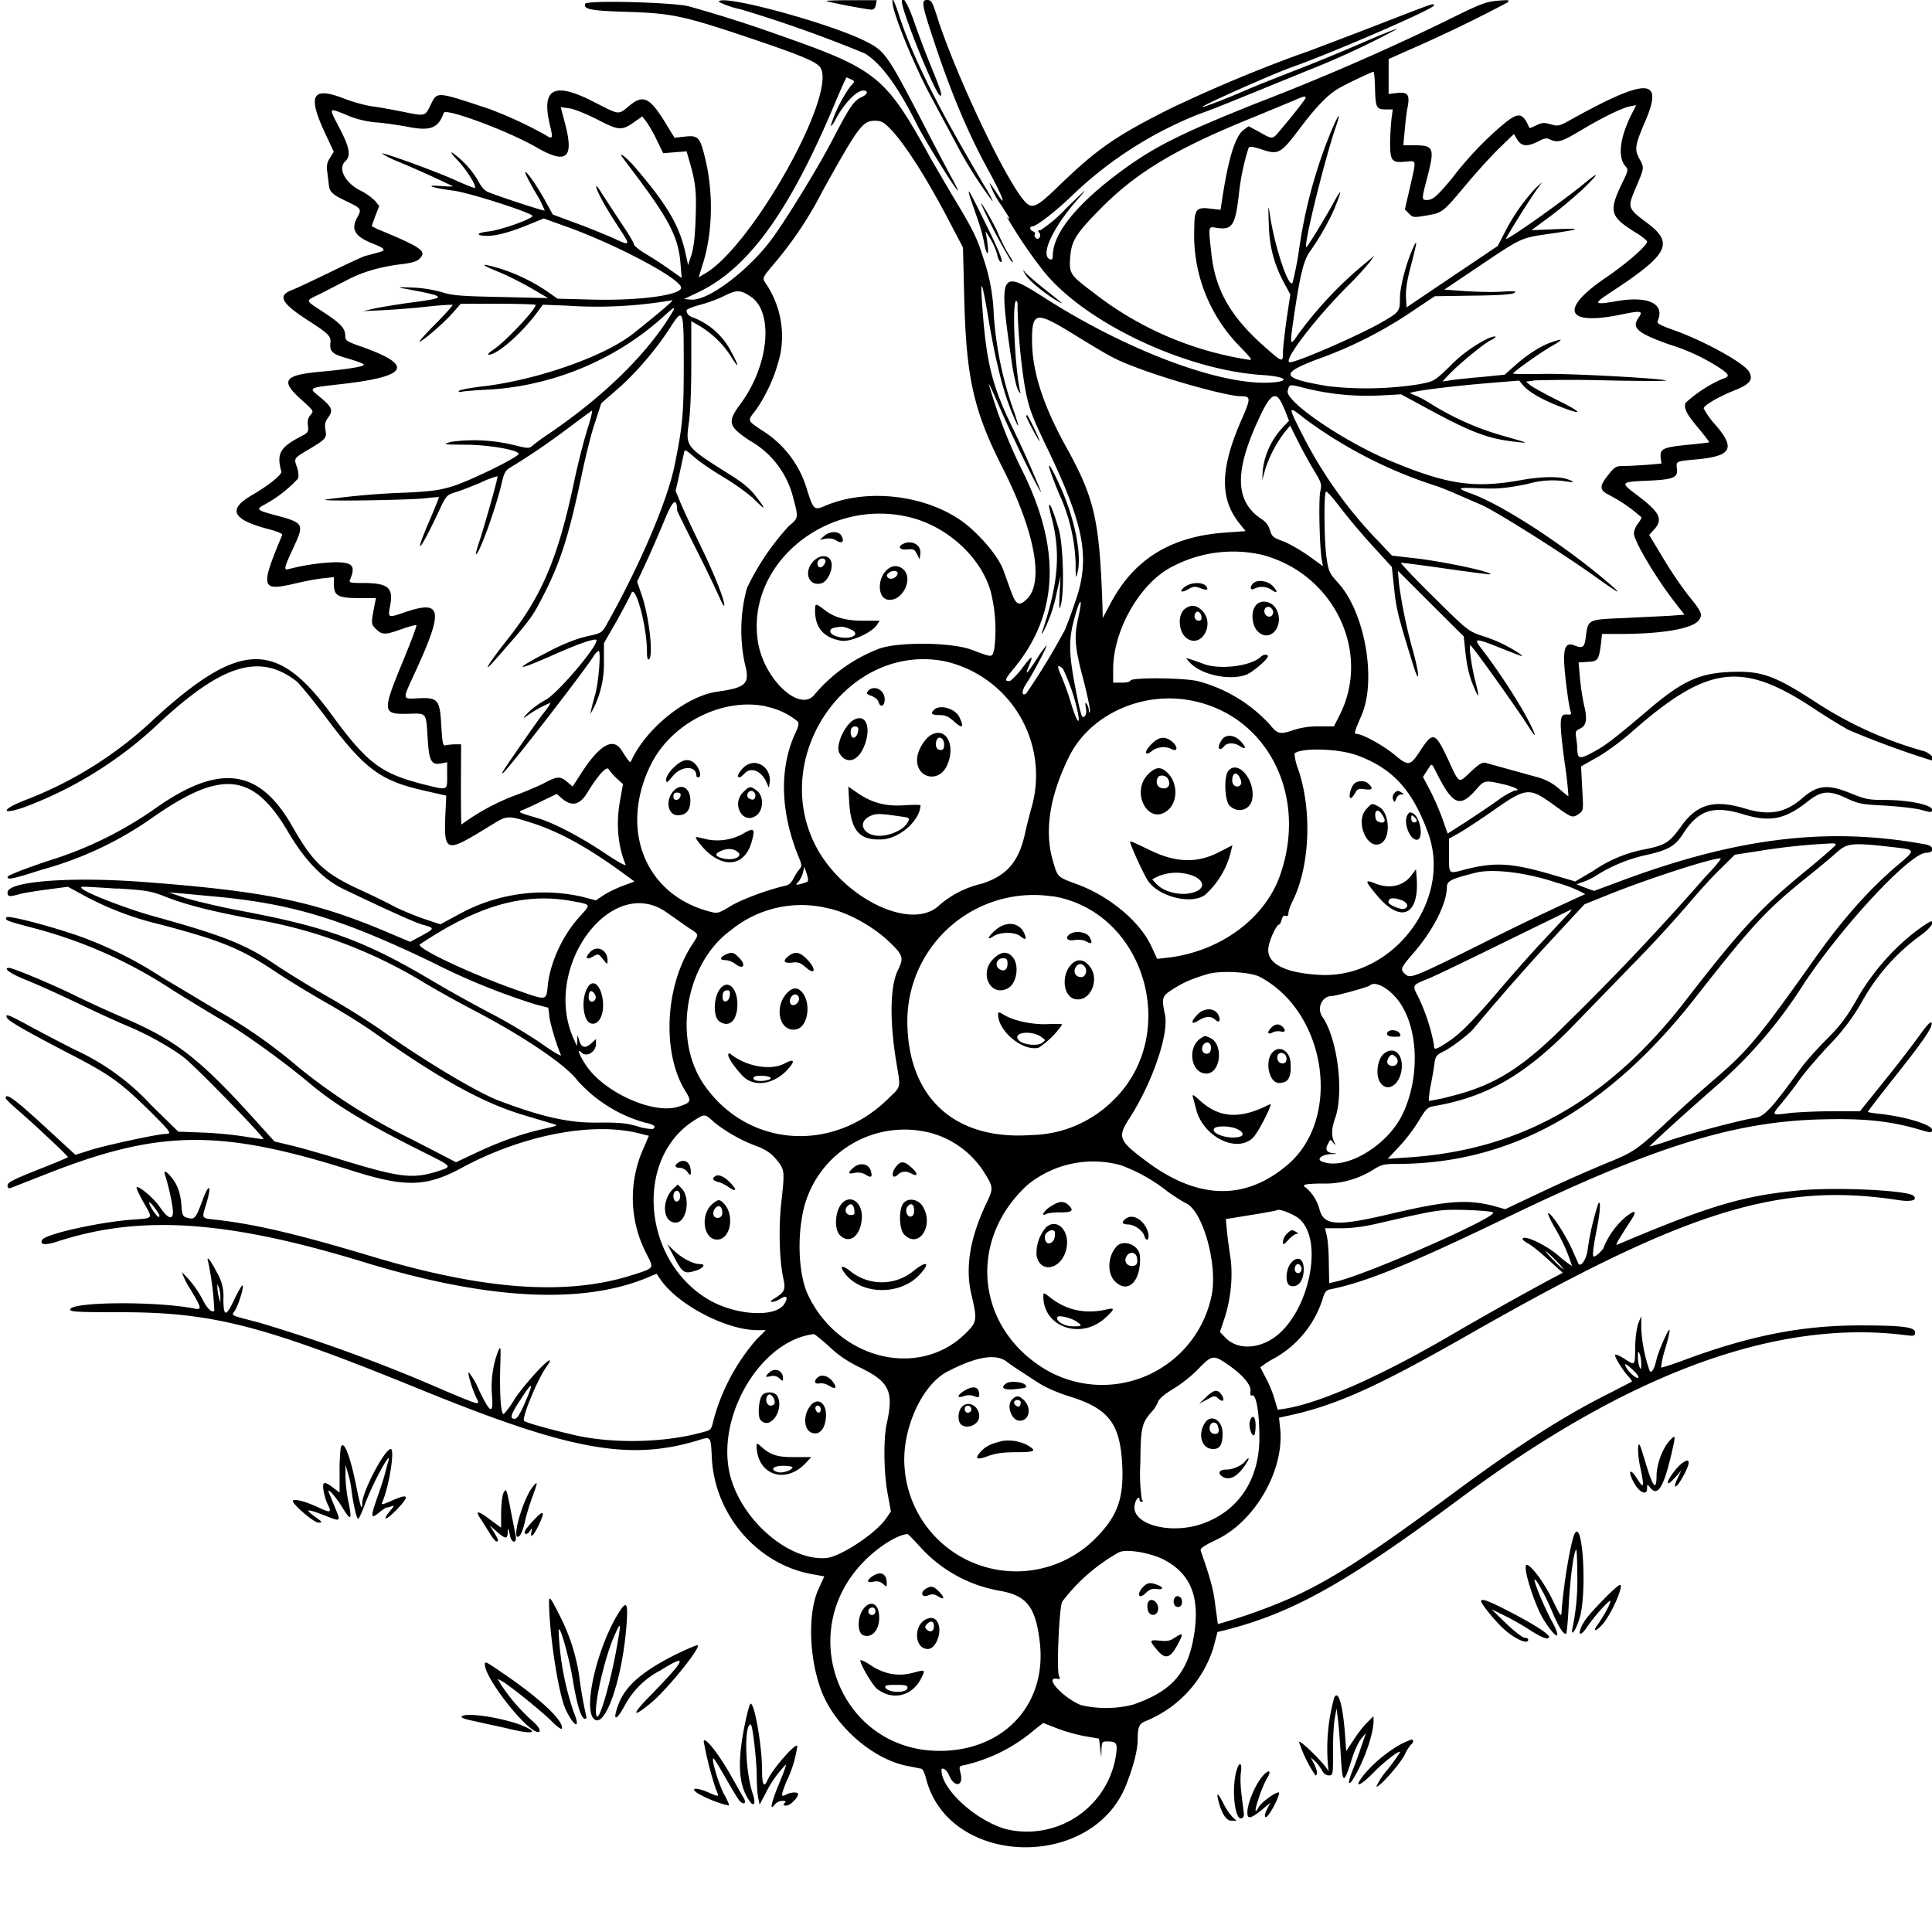 <svg xmlns="http://www.w3.org/2000/svg" id="svg" width="1024" height="1024" version="1.1">
  <path fill-rule="evenodd" d="M310.2 1.9c-1.2 3 2.6 3.8 22.5 4.4 23.4.7 30 2.1 66.3 14.4 26.4 8.9 34.4 12.3 36 15.4 8.2 15.2-37.2 95.5-61.7 109.1l-3 1.8 2.3-7.4c5-16 5.6-36.6 1.4-54.6-2.9-12.3-3.8-13.4-11-12.6l-5.5.6-3.2-5.2c-9.6-16.2-13-18.1-20.7-11.8-6 5-5.1 5-17.9-1.5-22-11.5-29-8-24.2 12 1.7 6.9 1.4 7.5-2.3 5.1a218 218 0 0 0-30.3-14c-27.8-9.2-27.1-9.2-30.6-2.1-3.1 6.3-2.7 6.2-15.4 3.6-5.2-1-12.1-2.3-15.4-2.7s-10-2.2-14.7-4c-17.4-6.8-20-2.2-10.5 18.2l4.6 9.8-2 3.3a9 9 0 0 0-1.5 7l.9 7.2c.3 3.9 1.8 5.2 10.4 9.3 6.7 3.2 7 3.8 4.8 7.8-3.7 6.5-1.6 10.2 7.8 14 7.3 2.9 7.7 3.7 2.5 5l-6.3 1.7c-1.1.3-9.7 4.2-19 8.8-9.3 4.5-18.4 8.8-20.2 9.4-7.3 2.9-5 7 9.4 16.2 10.8 7 11.9 8.2 11.4 12-.4 4 1.1 5.5 7.5 7.4q11.1 3.2 10.2 4c-.9 1-10.4 2.4-22.8 3.5-19.6 1.8-21.6 4.7-10.3 14.8 6.6 6 6.7 6 5 8q-2 2.1-1.5 5.7c.4 3.3.1 3.8-3.1 5.5-11.7 6-13.6 9.3-11 18.9.5 1.6-6.8 7.5-16 12.8-12.8 7.6-9.8 12.9 10.2 18 3.7 1 6.5 2.2 6.3 2.8-11.8 28.2-11.3 30 6.7 25.8 5-1.2 11.8-2.5 15-2.8l5.7-.6v4c0 5.9 2.3 7.1 13.3 7.1h9l-.7 3.3c-2 10.5-2 10.4.7 13.1 3.2 3.2 4.8 3.2 13.7 0 4-1.4 7.4-2.3 7.7-2s-2.6 8-6.4 17.3c-12 29-12 30 2.5 29.6 9.5-.2 9-.9 9.9 13.3.7 11.9 2 14.1 7.3 13l3-.6v7c0 8.3.7 8-13 4.6-22.2-5.7-29.5-11.3-48-36.5-29.1-40.1-48.6-39.7-94 1.7a207 207 0 0 1-69.5 43.6c-12 4.8-11.9 7.7.2 3.5A211 211 0 0 0 83.5 384c33.8-31.7 53.8-38 73.3-23.2 1.9 1.4 9 10.2 16.1 19.6 20.2 27 28.5 33.3 51.3 38.5l12.3 2.8-.1 3c-1.4 28.8-2 28.5 25 12 7.3-4.5 8-4.5 20.3-.6 15 4.8 30.3 13.3 49.1 27.1l5.5 4-6.2 2.3c-3.4 1.3-8 3.5-10.2 5l-4.1 2.7-7.2-1.9a93 93 0 0 0-65.2 9.2l-10 5.4-9-3c-4.9-1.7-11.8-4.6-15.4-6.4-3.6-2-11.8-6-18.4-9-18.8-8.7-24.7-14.3-35.6-33.4-17.7-31.2-39.1-33.8-74-8.7a202 202 0 0 1-56.2 27.1C11.7 461 4 464 4 464.8c0 1.7 2.7 1.1 18.7-4a187 187 0 0 0 57.5-27c37-26.1 53.8-24.5 72.3 6.8 9.1 15.5 18.7 25.4 29.5 30.6 23.4 11.2 38 17.8 42 18.9 6.5 1.8 6.5 2-.3 5.7l-6.3 3.4-15.4-6.5c-36.7-15.2-63-20.5-125.5-25.2-39.2-3-72.5-.4-72.5 5.5 0 2.3 1 2.4 6 1 2-.6 8.6-1.7 14.7-2.5L36 470l9.2 5A164 164 0 0 0 85 490c32.8 8.7 42.6 12.8 60.5 24.7 6.6 4.4 19 12 27.5 16.8s19.8 11.9 25 15.6c35 24.8 58 37.5 79.5 43.9l16.4 4.9c2 .6.8 1-6 2.5q-16.5 3.6-35.8 12.7l-10.4 4.9-23.6-12.2a310 310 0 0 1-60.1-38.3 272 272 0 0 0-42.7-29.9l-29.8-17.8a209 209 0 0 0-44-21.8c-16.3-5.6-37.3-11-38-9.8-1 1.5-.4 1.8 13.2 5.4A248 248 0 0 1 92 525.1c8.5 5.3 20.7 12.7 27 16.4 11.7 7 31.2 21 45.5 33 13.9 11.6 30.4 21.5 61.8 37.1 13.7 6.9 13.6 6.7 5 9.4-12.9 4-20 3-51.3-6.6-8-2.5-19-5.6-24.5-7l-10-2.4-7-7.7c-32.2-36-44.6-45.7-73.3-58A610 610 0 0 1 40.5 528C28 521.8 6.9 513 4.8 513c-3.6 0 .9 3.2 9 6.4 5.3 2.1 18 7.8 28.2 12.7a694 694 0 0 0 25.5 11.7c9.9 4 23 11.3 30 16.7 5.8 4.4 42.9 42.5 42.1 43.2-.2.2-4.3-.4-9.2-1.2a203 203 0 0 0-22.4-2.2l-13.5-.5L80 585.6a126 126 0 0 0-40.5-29.3c-7.1-3.6-17.8-9.2-23.7-12.4-11-6-13.1-6.9-12.2-4.6.6 1.7 8.7 6.4 30.9 18 23.4 12 28.5 15.7 43.3 30C90.6 600 91.4 601 87.8 601c-4 0-31.3 5.9-39.7 8.5l-8.1 2.6-12.3-11.3C8.5 583 3 578.8 3 582c0 .5 3.3 3.7 7.3 7.1 8.5 7.4 25.7 23.5 25.7 24.2 0 .2-7.2 3.3-16 6.7-13 5.2-16 6.7-16 8.3q0 2 1.8 1.3l21.2-8.3c58.2-22.6 90.5-22.8 160-.7 27.8 8.8 39 8.5 57.5-1.5 32.7-17.7 70.4-24.9 95.4-18.1l4 1-2.4 5.7a64 64 0 0 0 1.5 57.5c3.6 7.3 4 6.8-8.2 10.7-34.6 11-78.7 7.8-137.8-10-39.7-11.9-61.9-17.1-82.5-19.4-7.8-.9-7.6-.5-5.4-7.7 3.4-11 1.8-12.5-2-2-3.5 9.4-4 9.9-8.6 8.4-1.6-.6-2-1.7-2.3-5.7-.4-6.7-2-11.3-5.1-15.2-2.8-3.6-4.7-4.4-3.6-1.5a116 116 0 0 1 4 17.5c.9 6.6-2 6.5-6.6-.3-3.2-4.8-11.5-11.8-12.5-10.7-.3.3 1.3 3.7 3.5 7.7 5.3 9.2 5.6 8.6-5.3 9.4-17.4 1.2-46.3 7.6-48.2 10.7-1.6 2.7 1.6 3 7.8 1 44-14.4 90-11.4 162.5 10.8 64.5 19.8 114.8 22.7 149.6 8.6l5.7-2.4 1.7 2.5c8.9 13.6 35 27.4 51.7 27.4h4.5l-5 5a108 108 0 0 0-22.4 41.5c-1.8 7-1.1 6.3-7.6 8-20 5.3-47 5.7-66.9 1-12.9-3-25.1-6.4-26.2-7.4-1.5-1.3 7.5-23 12-28.9 1.3-1.7 2-3.2 1.5-3.2-1.8 0-14 13.6-18.6 20.6a45 45 0 0 1-5.6 7.8c-1.5 1-2.3-8.8-2-23.4.4-13.1.4-13.2-1.3-9.3a54 54 0 0 0-3 23.4c.7 9.9-1 9-7-3.5a38 38 0 0 0-5.4-9.3c-.7.6 2.1 9.7 4.3 14 1.8 3.7 1.8 3.7-17.4-4.4a855 855 0 0 0-98.3-36c-15.6-4-14.3-3.5-12.6-6.1 2-3.1 5-12.7 4.2-13.5-.3-.3-2.2 2.8-4.2 7-4.6 9.8-5.9 9.9-6 .4a24 24 0 0 0-3.3-14c-3.6-7-6-10-4.7-5.6a161 161 0 0 1 3.2 25.6c-1.2 1.3-3.7-1-6-5.5a55 55 0 0 0-11.2-14.9 40 40 0 0 0 4.5 9c6 10 6.2 11 2.3 10.3-19.7-4-65.2-3.7-66 .4-.2 1.3 3.6 1.5 26.5 1.5 49 0 75.4 6.8 159.3 41 79 32.2 110.5 38 147 26.9 6.9-2.1 6.7-2.4 7.3 9.4 1.5 30 24 56.2 52.9 61.5l6.7 1.2-3.2 7c-5.5 12.4-5 35.5 1.4 53 6.9 19 27.4 37 45.9 40.5l7.5 1.5c.6.2 1.7 2.6 2.4 5.4 12 46.6 88 48.8 106 3.1q6-15.4 6.1-24c0-6.8.8-8.5 4.5-9.9a62 62 0 0 0 35.6-38.7l2.2-8.4 4.1-1c35.8-9.1 64.5-25.2 124.1-69.5 89.7-66.8 168.3-95.6 236.8-86.8 4.3.5 4.7.4 4.7-1.5 0-2.9-6.8-3.7-30-3.7-30.8.1-58.2 5.6-93.3 18.7-6 2.2-11 3.8-11.3 3.6a50 50 0 0 1 2-9.3c1.5-4.8 2.6-9.5 2.5-10.4 0-2.3-5.7 10.3-7 15.8q-1.8 7.4-3.5 5.8a80 80 0 0 1-4.5-22.7v-6.5l-1.6 4c-.8 2.3-1.6 7.7-1.6 12.7-.2 10 .1 9.7-6 5.8-2.6-1.6-4.7-2.5-4.7-1.8 0 1.5 3.9 7.8 6.8 11 1.4 1.5 2.4 3 2.1 3.1l-12.4 6.4c-24 12-49 28.1-82.6 53-43.3 32.1-64.5 45.8-86 55.4a300 300 0 0 1-38.4 13.7l-1.4-10.2c-1-8.4-2.5-13.7-7.7-28.7-.4-1.2 1.6-2.6 8.3-5.8 20.6-9.8 36.2-37.1 33.8-59.1l-.6-5.6 7.8-1.7c23.7-5.5 45.3-15.3 91.8-41.8 115.9-66.2 165-81.6 228.9-71.8 6.6 1 10.2 0 7.8-2.3-3-2.9-40.6-4.7-60.2-2.9-30 2.8-48 8.1-96.8 28.8-1.2.5-.2-1.4 6.6-11.9q6.2-9.3-2.3-2.7a43 43 0 0 0-11.5 16c0 1-4 4.9-5.2 4.9-1 0-.4-4.7 1.8-15.9 1.6-8.3 1.9-14.5.5-12.1a139 139 0 0 0-5.6 24.3c-.6 5-3.5 9.5-4.9 7.5l-3-6.8c-3.7-8.4-11.3-20-13-20-.5 0 1 3.3 3.2 7.3a94 94 0 0 1 9.4 20.7 54 54 0 0 1-7.2-5.5c-7-6-19-11.5-19-8.7 0 .4 1.5 1.5 3.3 2.5s6.5 4.8 10.6 8.6l7.4 6.7-7.4 3.9a1988 1988 0 0 0-54.7 30.8c-36.4 21-67 34.4-85 37.3l-4 .6-1.7-5.8a63 63 0 0 0-4.6-11.1l-2.9-5.6a52 52 0 0 1 7.8-5 55 55 0 0 0 25.3-31.5c1-3.3 1.8-4.4 3.8-4.8 18.8-3.7 42.4-13.3 95.6-39 77-37 119-50 165-51.1 22-.6 35.7.8 50.5 5 7.7 2.3 8 2.3 8 .5 0-2.7-14.2-7-28.2-8.5-3.2-.3-5.8-.8-5.8-1 0-.3 5.8-7.8 12.8-16.7 16.2-20.3 21.5-28 21-30.3-.3-1.3-2.2.6-6.8 7-3.6 5-12 15.9-18.8 24.3L985.8 589h-15.1c-8.4 0-18.5.5-22.6 1-9.3 1.2-9.3 1.2-3.9-5.2 2.5-3 7-8.7 9.8-12.8 3-4.1 10-12.2 15.4-18a110 110 0 0 0 18-24 108 108 0 0 1 30.9-34.5c6-4.3 8.7-9.6 3-6-14 9-28 24-36.8 39.6-5.7 10-8.7 14-16 21.4-5 5-11 11.7-13.5 15-16 22.2-19.9 26.3-24.8 27-7.2 1-33.5 8-45.2 11.9a122 122 0 0 1-10.7 3.3c-.3-.3 20.3-19 35.6-32.3a246 246 0 0 0 46.1-53.9c21-31.5 56.5-69.5 64.9-69.5 4.5 0 4.4-3.5-.1-4.4-51.3-9.5-99.5-3.8-161.1 19.1l-14.8 5.5-4.7-1.7-4.6-1.8 3.5-1.3c2-.6 5.6-2.4 8-4a82 82 0 0 1 25.8-10.3c11.4-2.6 15-4.7 19.1-11.1 8.2-12.7 16-15.3 32-10.4 14.1 4.3 22.1 2.7 34-6.7 7.3-5.8 11.4-6.2 20.5-1.9 6.4 3 8.2 3.4 21 4 7.7.5 16.4 1.5 19.3 2.4 4.8 1.3 5.2 1.3 5.2-.3 0-2.5-12.4-5.1-24.8-5.1-8.8 0-10.5-.4-18.2-3.5-12.2-5-17.6-4.5-25.8 2.6-9 7.8-17.4 9.3-30.1 5.5-16.4-5-25.6-2.5-34 9.3-6.2 8.6-8.3 10-19 12.2a71 71 0 0 0-27.7 11.5l-9.5 5.6-12.2-3.6c-21.6-6.3-30.4-6.8-46.4-2.7-8.7 2.3-8.3 2.7-8.3-7.8v-8.6l5.9-3.3c3.2-1.9 10.2-6.5 15.7-10.3 19.7-13.9 20.5-14 34.6-3.8 9 6.5 9.3 6.6 12.7 4.2 2.3-1.6 2.4-1.8 1.7-13.4l-.6-11.7 8.5-4.8c4.6-2.6 12.6-8.4 17.6-12.8 40.5-35.8 58.6-38.4 96.2-13.8a335 335 0 0 0 19.3 12 473 473 0 0 0 44.1 16.2c2.9.1-.7-4-4.1-4.9a205 205 0 0 1-55-24.5c-24.5-16-30.8-18.2-48.6-17.4-15.6.8-24.6 5-41.7 19.5-19 16.1-22.9 19.1-29.6 22.8-7.4 4-8.6 3.9-8.7-1.5 0-1.4-.3-4.1-.6-6-.5-3.2-.3-3.7 2-4.8 3.5-1.6 4-5 2.2-12.4-.8-3.5-1.8-10-2.2-14.5l-.7-8.2 4.9-.3c5.4-.3 5.8-.9 7-10l.5-4.8h9.8c22.8 0 38.7-2.9 41.7-7.5 1.9-2.9 1.3-4.3-6.2-13.5a219 219 0 0 1-12.8-19l-7.5-12.5 2.3-2.5c5.4-5.7 3.5-9.5-9.3-19-8.4-6.3-8-6.6 5.7-7.2 14.2-.6 16.6-1.6 16-6.4-.5-4-.5-3.9 10.2-4.9 18.6-1.7 21-5.7 10.5-18a43 43 0 0 1-6.5-9c0-1.7 8.2-6.4 17.3-10 7.2-3 9-5.3 6.8-9.4-2.5-4.6-23.6-16.3-39.9-22.1-7.5-2.7-9.2-3.6-8.6-4.9 4-9.1-4.9-13.4-21.7-10.5-12.1 2.1-12.6 1.5-3.9-4.2 31.5-20.6 34.6-26.4 19.8-37.4-10-7.5-10.2-8-6.2-17.5 5-11.8 5-11.4 2.4-16.2-2.8-5.2-2.5-7.1 3-20 10-23.1 1.1-23.3-39.2-1-6.4 3.6-7 3.7-10.8 2.6-3.5-1-4.6-1-7.7.5-2 1-3.6 1.6-3.7 1.4-3.9-9-6-8.9-17.2 1a182 182 0 0 0-23.8 25.7c-7.7 9.3-10.2 11.5-13.2 11.5s-3-.2.1-12c4-15.6 3.5-17-7-17h-5.7l.7-7.7c.4-4.3 1-10 1.6-12.7 1.2-6.5 0-8-5.8-7.3l-4.3.5V31.3l10.3-4.6A753 753 0 0 0 799 1.3c1.3-1.4.8-1.4-5.5-.9-6.3.6-9.3 1.8-29 11.6a1285 1285 0 0 1-98 42.5c-38.6 15.4-53.1 22.5-69.2 34-25.5 18.2-39.3 34.8-39.3 47.1q0 2.5-1.5 1.8c-5.2-2 1.2-16.2 13.8-30.7 6.8-7.9 6.6-7.7-5 3.5a76 76 0 0 1-13.8 11.8q-2-.1-.7 1.3 1 1.3.1 2.7c-1 1.6-3.3-.5-2.3-2.1q.2-.7-1.1-1.3c-1.7-.6-2-2.6-.4-2.6 2.2 0 12.9-8.3 21.6-16.8a207 207 0 0 1 66.7-42.7c8.5-3 15.7-6 58.6-23.5a432 432 0 0 0 46.6-21.7c-.2-.3-9 3.2-19.3 7.7S695.1 34 686 37.5s-20.3 8-25 10c-11 4.8-23.3 9.5-23.7 9.2C636.7 56 675 39 685 35.5c22.4-8 75-30.8 75-32.6 0-1.4 1-1.7-34.3 12-18.3 7-35 13.4-37.2 14A780 780 0 0 0 621 57.2c-29.6 14.8-39.3 21.5-60.1 41.6-12 11.6-14 12.4-18.4 7.2-10.1-12.1-34.6-63.6-45-94.6C494.2.8 493.7 0 491.4 0c-3.3 0-2.9 2.2 3.8 22.4 9 27.2 18.4 49.3 28.8 68.1 7.6 13.9 10.1 21 4.1 11.5-1.8-2.7-3.4-5-3.6-5a44 44 0 0 0 6 11.5c5.3 8.2 5.3 8.2 3.2 6.6a252 252 0 0 0 18.7 27.7c21.2 27.5 75.5 53.5 117.2 56 12.7.9 14.7 3.5 3 4-26.9 1.2-76-17.4-119.2-45.1-23.8-15.2-24.3-14-16.8 36.6.9 5.4 2.2 11 3 12.5q1.6 2.8 1.1.7c-2.8-12.2-4.4-48-2.1-48 .5 0 .9 1.3.7 3a323 323 0 0 0 3.4 39.5c2.1 13 3.5 17.2 12.1 35 19.8 41.2 23.1 58.5 15.4 81.1a320 320 0 0 1-5.6 15.4 357 357 0 0 1-20.7 34.1c-2.6 1.6-2.5-1.6.3-5.6 3.3-5 11.2-20 10.5-20a61 61 0 0 0-5.5 7.8c-5.3 8-6.2 8.7-3.6 2.5 2.3-5.5 1.3-5-4.1 2.2-2.7 3.5-5.7 6.5-6.6 6.5-2.6 0-2.3-1 2.7-7 23.6-28.8 24.9-63.3 4-105a273 273 0 0 1-17.5-45.4c0-.6 2.7 5.2 6 12.9 6.3 14.6 21 44.8 21.7 44.2a572 572 0 0 0-16.6-37c-9.9-21-12.6-33-14.7-63.2-1-14.6.1-11.5 4 12 3.7 21.1 7.5 36 12.3 47.3 4 9.5 3.7 6.9-.7-5.5a191 191 0 0 1-9.4-47.7 102 102 0 0 0-5.8-30.6c-3-10-5.8-15.4-16.8-33.5l-10.5-18c-24.3-44.2-28.3-47.6-81.5-66.2a701 701 0 0 0-47.2-15C355.8 1.2 311 0 310.2 2M381 1a50 50 0 0 0 11.8 4 694 694 0 0 1 65.5 23.3Q471 35.8 486 66c4 8 20.7 35 21.7 35 .2 0-1-2.6-2.7-5.7-1.8-3.2-9.3-17.4-16.6-31.6C470.3 28.9 469 27 458.8 21.9 440 12.3 381-3.7 381 1m57-.5c.6.6 21.6 4.6 24 4.6q1.8-.1 2.2-2.5l.5-2.5h-13.5c-7.4 0-13.3.2-13.1.4M473 1c0 5.6 11.6 34 20.8 50.9l12.7 23.7a223 223 0 0 0 19.5 31c.5.3-1.1-3-3.7-7.2-25.2-42.5-38.1-68.1-45.7-91Q472.9-3 473 .8m5 0c0 5.2 17.3 48 20.1 49.7 1.7 1 .9-1.8-4.5-15a497 497 0 0 1-9.2-24.3C481.2 2 478-3.2 478 .8m250.8 46.4c.3 10 .7 10.8 6 10.8h3.4l-.6 4.3c-.3 2.3-.7 7.9-.8 12.4-.1 10.5.7 11.7 8 11 6.3-.5 6-1.9 2.2 15l-2.4 10.3 2.2 2.2c2 2.1 2.5 2.2 9.4 1 8.5-1.5 8.4-1.4 22-17.7 5.6-6.6 13.3-15 17.2-18.7l7-6.8 1.8 3c2.2 3.6 5.2 3.9 11 1 3.3-1.8 4.6-2 6.5-1 4 1.7 5.9 1.2 15.5-4.5 12-7.2 22.5-12.3 26.6-13.1l3.4-.7-2 4c-6.7 13-8 23.6-3.6 28.5 1.5 1.6 1.4 2.3-1.9 9-7.1 14.8-6.4 17.6 7 25.9 3.5 2.1 6.3 4.4 6.3 5 0 2.1-11 11.6-21.2 18.6-25.3 17-22.4 26 6.5 20.2 11.6-2.4 12.7-2.2 10.3 1.3-4 5.6-1 8.2 15.9 14.3a106 106 0 0 1 26.3 12.1c6.1 4 6.4 4.9 1.7 6.4a71 71 0 0 0-19.1 12.5c-1.1 2.8.5 6 6.7 13.3 3.3 4 6 7.5 5.8 7.6-.2.2-5.5.8-11.8 1.4-12.7 1.3-14.4 2.1-13.9 6.8l.4 3.1-8 .7c-4.5.3-10 .6-12.3.6-3.8 0-4.5.4-8.2 5.1-4.6 5.8-4.4 7.7 1.2 10.5a82 82 0 0 1 16.7 11.6c0 .6-.9 2.1-2 3.5a10 10 0 0 0-2 5c0 3.9 11.4 23.2 21.3 36l5.5 7.1-8.1.6-24.5 1.2c-18.7.8-18.5.6-19.7 10.1-.7 5.5-1.6 6.1-6 4.4-4-1.6-5.5.4-5.5 7.2 0 6.3 2.4 24.9 3.5 28 .5 1.3.1 1.6-2.2 1.4-3.8-.3-4 3-1 25.6a201 201 0 0 1 2 17.7c-.3 0-2.5-1.8-5-4a29 29 0 0 0-11.2-6l-27.8-7.7c-1.6-.4-3.6.8-7.6 4.6-6.9 6.5-6 7-12.2-6.4-6.8-14.5-8-14.9-14.6-4.8-5.5 8.4-6.3 8.6-13.8 2.3-5.8-4.8-17-11-20-11-1.6 0-1.3-1 2.6-10 8-18.7 1.7-54.6-12.5-70.1-4.5-5-5-6-6-12.6-1.4-8.3-1.6-35-.4-35.7.5-.3 3.8 3.4 7.4 8.2a357 357 0 0 0 17 20.2l10.5 11.5 1.2 11.2c1.1 10.8 2 14.6 9.8 39.8 3.8 12.5 4 7.2.2-6.6a263 263 0 0 1-7.4-35.4l-.6-7 17.4 17.4 17.5 17.4.7 6.6c.9 9 2.2 14.5 4.7 20.3q4.1 10 .8-3c-2-7.5-3.6-19.2-2.7-19.2s24.7 33.4 31.1 43.5c5.2 8.2 3.4 3-2.7-8a330 330 0 0 0-22.7-34c-4.2-5.3-3-5.4 9.7-.3 13.4 5.3 13.2 5.3 10.8 3.3a76 76 0 0 0-19.7-9.4c-7.6-2.6-7.8-2.7-25.9-20.6-10-9.8-17.7-18-17.3-18.2.5-.1 11.3 1.3 23.9 3.1s23.2 3.2 23.4 3c1.4-1.2-25.7-7-40.7-8.6l-11.4-1.3-7.1-7.5a231 231 0 0 1-38.8-53.5c-9.6-18.6-9.6-19-.9-12a240 240 0 0 0 70 36c1.4.4 5.4 2 9 3.5l14.7 6.4c7.6 3.1 44.7 26.6 61.3 38.6q21 15 3 0c-23-19.1-53.6-38.8-69.5-44.5-7.8-2.9-7.3-3.2 4.8-2.7 9.4.4 13.7 0 25-2.2a48 48 0 0 1 19-1.7q9.6 1.6 2.2-1c-4.9-1.5-14-1.3-24.5.6-24.6 4.4-38.7 2.4-68.5-10-24.7-10.1-56.4-31.7-55-37.3 1-3.7.5-3.7 9.9-1.3a137 137 0 0 0 39.2 3.7l11-.6 8.5 4.6c28.4 15.6 37 19 53.4 20.7 6.1.7 5.9.6-9.2-3.7a149 149 0 0 1-36.8-16.5 59 59 0 0 0-11.3-5.7c1.1-1 17.5-3.2 37.6-5l20.4-1.7 2.1 2.6q4.7 5.2 18 10.6c13.8 5.5 14.4 4.3 1.2-2.3-7.1-3.5-14-7.3-15.4-8.4l-2.3-1.9 4.8-.7a705 705 0 0 1 37.4 0c17.9.4 32.3.4 32 .1-1-1.1-52.1-3.9-66.1-3.5-8.2.2-14.9 0-14.9-.2 0-.9 14.8-11.4 20.7-14.7q9.6-5.5-1.5-1.5c-5.7 2.2-12.9 7-19.2 12.8l-4.5 4-13 1.3c-7.1.6-14.6 1.4-16.5 1.8l-3.5.5 3.5-3.7c5-5.3 18-16 21.8-18 4.4-2.2 3.5-3-1.2-1.1a75 75 0 0 0-20.7 15.3c-7.7 7.3-7.7 7.4-16 9a180 180 0 0 1-47.9 1c-25-4.2-26-6.6-6-14.2a223 223 0 0 0 53-27.2l9.5-6.3 20-.3q20-.2 22-1.4c1.6-1 .4-1.1-6.5-.7-4.7.3-13.5.1-19.5-.3l-11-.8 18-12.1c23.2-15.6 22.5-15.3 37.9-17.5 17.2-2.5 17.7-3 2.7-2.4l-12.4.5 9.9-7.3c5.4-4 13.5-10.8 17.9-15 8.2-8 8.4-9.2.5-2.7-12.9 10.6-43.3 32-41.8 29.4a434 434 0 0 1 15.6-24.9l3.6-5-3.3 3a102 102 0 0 0-16.4 23.4l-3.9 7.5-24.1 16.2-24.2 16.3-.3-5.5q-.3-5.5 2.4-15.7c3.7-14.2 3.9-16.2.9-9.2-3.5 8-6.5 19.8-6.5 25.6 0 7-.4 7.4-10 12.9-11.8 6.8-44.5 21-48.3 21-4.3 0 12.8-22.5 30.4-40.2a168 168 0 0 0 12-13l2.3-3.3-4 3.4a205 205 0 0 0-36.4 38.4c-4.3 6.4-4.4 5.8-2.5-7.5 3.5-23.9 5.4-32 9-36.8 5-7 10-16 12.8-22.5q6.4-15.7-.8-2.5c-4.6 8.4-13.6 23-14.1 23-1.8 0 9.6-46.2 15.5-63.4 3-8.6 1.9-8-2 1.1a261 261 0 0 0-17.4 63.8 174 174 0 0 1-3.4 17.3c-2 3.5-9.5-19.1-12-35.8-.9-6-1-5.6-.6 5 .3 12.2 3 22 9 32.6l2.4 4.5-2 13.2c-1 7.3-1.9 15.1-1.9 17.4 0 5.6-.2 5.5-9.5-2.7-18.2-16-26.3-30.2-28.4-49.3-1.7-14.9-1.7-14.7 2.3-14 8.6 1.4 10.2-.9 12.1-16.5a125 125 0 0 1 5.3-25.9c.5-.8 2.3-.6 6.6.8 9.2 3.1 10.3 2.5 20.5-11 9.7-12.8 15.7-18.8 22.3-22.2 5-2.7 16-7.8 16.8-7.9.3 0 .7 4.1.8 9.2m-277.6-5.1c2 1 2 1.1-.5 3.7a75 75 0 0 0-10.4 20.8c.3.3 1.3-.9 2.2-2.6 4.5-8.7 11.3-16 15-16 2.9 0 2.5 2-.9 3.5-4.2 2-6.3 5.2-15.3 22.5-7 13.5-22.2 38.5-31 51-12.2 17.3-34.7 34.6-44 33.8l-3.8-.3 7.8-3.7c26.5-12.7 48.3-43 72.2-100 3.2-7.6 6-13.8 6.2-13.8zM692 51.9c0 .6-7.5 10.2-14.2 18-3.3 4-3.5 4-10.4 0l-5.6-3-2.6 1.9c-4.6 3.4-8.3 15.6-11.7 38.6l-.6 3.8-5.3-.6c-7.5-1-8.6.4-8.6 10.3a84 84 0 0 0 23.8 62.4c7.4 7.7 7.4 7.8 4 7.2a177 177 0 0 1-81.5-35.6c-11.9-8.9-12.7-10-12.1-18 .6-9.4 3-13 16.7-26.9 19.2-19.2 40-31.5 80.3-47.8l22-9.1c4.7-2.1 5.8-2.4 5.8-1.2M316.7 63.4c11.7 6 12.9 6.1 20.7.4l3-2.1 2.1 2.7a71 71 0 0 1 5.6 9.8l3.4 7 6.2-.5 6.2-.5 1.5 5.2c3.3 11.3 3.8 16 3.3 30q-.4 14.1-2.2 19.6l-1.8 5.5-1.2-5.5c-3.1-15-9.8-26.4-26.8-46.2-4.6-5.4-9.6-9.2-6.5-5l8.4 11.2c16.6 22.3 21.1 31.5 22.1 45l.6 7.3-6.4-4.5c-3.5-2.5-9.2-6.2-12.6-8.2s-6.3-4.4-6.3-5.1c0-.8-3-5.8-6.7-11.2l-10-15.3c-1.8-3-3.3-5-3.3-4.2 0 2 4.6 10.5 11 20.3 7.6 11.6 7.6 11.5-2.2 7-4.6-2-13.6-5.7-20-8l-11.8-4.4-3.9-7.1c-4.4-8-10-16-10.7-15.3-.3.2 2 4.8 5.1 10.2a58 58 0 0 1 5.2 10.1c-.3.4-23-7-30-9.8q-2.8-1.2-5.2-5.8a48 48 0 0 0-13.8-15.1c-1.2-.6.1 1.3 3 4.2 4.6 4.9 10 13.5 9 14.5-.2.2-5.4-1.8-11.5-4.6-11.4-5-37.2-14.3-37.8-13.7a42 42 0 0 0 8.3 4.2A611 611 0 0 1 240 98.7c.2.2-2.7.2-6.5-.1-9.2-.8-4.3 1 6.5 2.4 8.5 1 42.6 12 42.2 13.5-.4 1.7-17.3 7.6-23.4 8.2-6.6.7-6.8 2.3-.4 2.3q7.4 0 22.4-6.2l7.4-3 13.1 4.7c26.6 9.7 59.7 27.4 59.7 32 0 3.9-22.1 6.9-46.5 6.3l-19-.5-5-3.5a96 96 0 0 0-26.6-12.8q-14.8-4.1.8 2.3c4.9 2 12.6 6 17.3 8.7l8.5 5-25-.6c-21.4-.4-26-.8-31.5-2.6a69 69 0 0 0-15.5-2.4c-7.7-.3-8.3-.2-4 .6 22.8 4.2 23.1 4.8 3 7.4-7.2 1-15.7 2.4-19 3.1l-6 1.4 10.6-.5c5.9-.3 16.5-1.1 23.5-1.9s13.1-1.1 13.3-.9-4 5-9.5 10.5-9 9.7-7.9 9c3.2-1.6 13-10.2 17.5-15.3l4.2-4.8H264c11 0 19.9.3 19.9.6 0 2.5-16 19.5-22.5 23.8q-3.6 2.4-2.3 2.6c4.6 0 18.2-12 26.4-23.5l2.2-3 12.8.5a234 234 0 0 0 55.9-2.9c.4.5-8.6 8-20.9 17.8-15.5 12.2-51.7 24.8-80.6 28-5.8.7-11 1.7-11.5 2.2q-1 1 1.5.5c1.4-.3 7.7-.8 14-1.1 34-1.9 67.4-15.8 92.5-38.5 7-6.4 7.4-6.3 2.9.8-13.4 21-36.4 43-64.9 62.1a90 90 0 0 0-7 5.2c-2 1.7-2.3 1.7-10-.2a89 89 0 0 0-33.5-1.7c-4.4 1.4-4.2 1.4 7.5 1.5 12.2 0 28 2.7 28.5 4.8.4 1.5-24.2 13.6-34 16.9-7.2 2.3-11.2 3-25.5 3.7a401 401 0 0 0-43 3.7c-3.6 1 43.5.3 53-.7 3.8-.5 7.1-.7 7.3-.6.1 0-2.3 6-5.3 13-8.4 19.5-5 16.1 4.7-4.5 4.3-9.3 4.6-9.6 8.9-11 2.4-.6 8.4-3 13.3-5a51 51 0 0 1 9.4-3.6c.4.5-7 26.8-9.9 35.4-1 3-1.7 5.7-1.6 5.9 1.4 1.3 11-25.4 13.8-38 1-4.5 1.9-6.3 3.8-7.5q15.1-9.1 30.7-20.8c6.7-5 12.6-9.4 13.2-9.7.5-.4-.5 4-2.3 9.6s-5 18-7 27.5c-8.6 41-17.2 61.3-35.9 84.7-9.5 12-13.6 18.8-6.2 10.4 18.5-21 19.8-22.7 25.5-33.9 9.4-18.3 13.7-32 20.6-64.7 2-9.4 5-21.8 7-27.4l3.3-10.2 8.4-7.3c9.7-8.4 20.7-21.2 28-32.6 7.1-11 7.3-10.6 7.3 20 0 26-.6 32-5 53.6-4 18.8-18.3 52.3-35.6 83.1-2.8 5-2.8 5-10.8 6.8-5 1.1-11.9 3.8-18.4 7.1-20.3 10.4-20.9 12.2-1.1 3.5q20.2-9 24.2-8.9c4 0-19.6 28.3-26.6 32a43 43 0 0 0-9.3 6.8q-3.8 4-.9 1.9a62 62 0 0 1 12.8-7.2c.2.2-1.1 2.3-3 4.7-2 2.4-7.5 10.2-12.4 17.3-10.8 15.7-11 16-9.6 15.1 2.3-1.4 43.5-54.5 48.3-62.4q1.4-2 2.3-2.2c1.3 0 0 16.4-1.8 23-.9 3-1.8 6.6-2.1 8l-.6 2.5 1.5-2.5a53 53 0 0 0 5.8-25.3v-9.8l7-12.2c3.7-6.7 7-13 7.4-14 2-6.2 8.4 17 8.4 30.6q0 4.7 1 4.2c2.5-1.5.3-21.6-3.5-33.3l-2.7-7.9 5.3-11.4c2.9-6.3 7.1-16.1 9.5-21.9q6.2-15.1 6.4-4.4c0 .3 4.6 9.6 10.2 20.7a712 712 0 0 1 12.4 25.7c1.3 3 2.3 4.7 2.4 3.8 0-3.2-5.2-16.4-13.2-32.8-4.4-9-9-19-10.3-22.2l-2.3-5.6 2-8.9 2.4-11.1c.4-2.2.7-2.1 5.5 2.1 2.8 2.5 9.9 7.3 15.8 10.8 5.8 3.5 13 8.7 15.9 11.5q9.6 9.6.8-1.7c-3-4-7.2-7.3-13.7-11.4-23.2-14.5-23.4-14.9-21.8-26.7.9-5.6 1.4-18.3 1.4-32v-22.6l3.8 2.2a51 51 0 0 1 16.9 16c4.6 7.5 5 6.5.6-1.7a38 38 0 0 0-19.8-18.2q-4-1.2-4-4c0-.6 3.2-1.9 7-2.9 3.9-1 9.7-3.1 13-4.8 6.7-3.3 8.6-3.2 14 .4 12.3 8.2 9.7 36.4-5.3 56.7-7.3 9.8-6.7 12 4.9 19.7a48 48 0 0 1 22.7 29.4c3.1 11.5 3.1 11.5-2 15.7a133 133 0 0 0-22.3 33 85 85 0 0 0-1.2 39.7c2.9 11 1.1 13-14.5 15.2-16.5 2.3-37.9 19.5-45.7 36.8-.5 1.1-1 .6-5.1-5.8q-6.6-10.3-21 11.7l-4.9 7.6-2.9-2.5c-3.6-3-5.2-3-11.3.2-2.7 1.5-9 4.2-13.9 6.1a119 119 0 0 0-30.8 16.3c-.2 0-.3-9.6-.3-21.2l.1-21.3H241c-2 .1-4.2.3-5 .6-1.2.3-1.6-1.5-2.1-10.5-.8-13.9-1.7-15-12.4-14.5-8.3.4-8.2.9-2.4-11.8 16.3-35.2 15.6-40.7-4.8-33.7-8.8 3-8.7 3-7.5-3.7 1.8-9.5-1.1-11.9-14.6-11.9-6.7 0-7.3-.2-6.7-1.7 3.1-7.4 1.5-9.3-7.9-9.3a114 114 0 0 0-24.5 3.6c-2.9.9-2.6-.6 2.5-11.5 5.8-12.5 5.6-13-10.3-17.2-9.2-2.5-9.8-3-5-5.5a69 69 0 0 0 17.7-13.8c.4-1.2.2-3.7-.6-6-1.7-4.7-1.7-4.7 5.9-9.2 9.4-5.6 10-6.2 9.2-10.5-.5-3-.2-4.4 1.5-6.7 2.7-3.7 2-5.5-4.5-10.8-6.1-5-6.4-4.8 11.2-6.8 35.5-4 39-9.8 11.6-19.6-8.6-3-9.3-3.5-9.3-5.9 0-4-2.2-6.5-11.5-12.6-10.2-6.8-10-5.7-1.7-9.8l14.2-7.3c8.2-4.3 17.5-7 28.9-8.4q7.5-.8 9.4-2.8c4-4 1.5-5.9-20.6-15.1a28 28 0 0 1-4.7-2.3l2-5.5 2-5.1-2.1-2.6a29 29 0 0 0-7.9-5.6c-8.1-4.1-12.1-11.8-8-15.5 3.1-2.8 2.4-7.1-3-17.5-5.8-11.1-5.9-10.8 2.2-7.7A51 51 0 0 0 201 65c4.7.5 12.2 1.6 16.7 2.5 10.7 1.9 14.7.2 17.5-7.7 1-2.7 34 9.6 48.8 18.1 16.2 9.4 20.3 6.2 15.6-12l-2.4-9.1 4.5.6c2.4.3 9.2 3 15 6m154.5 4.2c8.2 8.1 20.8 28 33.8 53.3l5.4 10.3.7 28.2c1.1 40.9 5 58.3 20 88 17.3 34 22.4 60.9 13.3 70-4.2 4.1-5.8 3.4-8.4-3.6l-4.2-11.6c-2.2-6-8.6-14.3-16.8-21.8-18.9-17.3-53.5-22.7-77.9-12.2-5.5 2.3-5.9 2-9.2-8.1a55 55 0 0 0-24.2-32.1c-7.8-5.3-7.7-4.8-2.9-10.9a86 86 0 0 0 12.8-29.4 50 50 0 0 0-8-37.9c-1.6-2.5-1.6-2.6 5.5-11a199 199 0 0 0 25-37.8c19.2-34.5 21.1-37 27.9-37 2.9 0 4.4.8 7.2 3.6m43.2 37.7 3.9 11.3a88 88 0 0 1 3.2 11.5c1.1 6.7 2.7 8.5 2 2.1-.3-2.9-.8-6-1.1-7s.8.5 2.4 3.2a35 35 0 0 1 3.7 8.3c.3 1.8 1 3.5 1.7 4 2.2 1.3-.4-5.3-8.4-21.4-8.5-17.3-9.5-18.8-7.4-12m5.8 3.2a290 290 0 0 0 15.6 29.7c1.8 1.4 1.8 1.5-2.3-5.2-1.1-2-3.3-6.4-4.8-10-2.2-5.1-10-18.4-8.5-14.5m23.5 37.3c2 3.2 10 9.8 16.5 13.6 4.2 2.4 4 2.2-6.2-5.9-4.7-3.7-9.3-7.7-10.4-8.9q-2.6-3.2.1 1.2m24.1 30.6c21.8 13.4 23.4 14.2 34.8 18.5 18.4 7 48 15 54.7 15.1 5.8 0 5.9.7.5 13-11.1 25.6-11.4 41.3-.8 54.5l3.2 4-10.9.8c-28.6 2-48 14-60.3 36.8l-4.5 8.4-.2-7c-1.6-45.5-4.2-56.6-19.6-84.3-12-21.8-17.7-39.6-17.7-56 0-14.8 2.2-15.2 20.8-3.8m113 40.4 2.4 6.2-4 4.3a40 40 0 0 0-9.9 21.7l-.3 5.5 1.5-5.4a65 65 0 0 1 10.4-20l2.9-3.5 4.5 9c2.5 4.9 6.3 11.8 8.5 15.3 3.6 6 3.8 6.8 3 10.5-1 4.1-.4 30.2.8 36.4l.6 3.3-7.6-5.5c-4.3-3-10.3-6.5-13.5-7.7-5.2-1.9-6-2.5-7-5.9a10 10 0 0 0-3.9-5.5c-14.6-9.3-15.2-25-2.2-53.1 6.8-14.8 9.6-16 13.7-5.6m-136.7 4c.1 1 6.9 13.8 7 13 0-1-6.1-13.8-6.6-13.8q-.4 0-.4.8m12 26.3c0 1.3 4 11.8 6.4 17a96 96 0 0 1 7.7 34.3c0 8.1.2 8.7 1 5.1 2.4-9.6-1.5-28.8-9.3-46q-5.7-12.4-5.8-10.4m0 20.8c0 .7.7 3.9 1.5 7 4.7 18.3 3.4 34.4-5 59.6q-1 2.4.4.5a78 78 0 0 0 7.2-21l2-8.5-.5 9.5c-.3 8-.2 8.9.7 5.5 1.9-7.2 1.2-31-1-39.5-2.3-8.1-5-15.3-5.2-13.1m-72.6 6.6c20.8 5.6 39 23.7 42.4 42.6a82 82 0 0 1 1.1 26.8c-1.3 4.8-.4 4.8-12 .5-10.6-4-38.5-4.3-49-.6a84 84 0 0 0-34 24c-7.5 10.5-27.1-7.4-30.3-27.8-6.4-41.8 37.8-77.2 81.8-65.5m-46.6 9.5-2.4 2.1 3.2-.6q3.2-.5 5.6 1c3 1.9 4.4.6 2.7-2.5-1.4-2.6-6-2.6-9.1 0m42.4 4c-3.8 1.5-2.8 3.6 1.5 3.2 3.3-.3 4 0 5.2 2.5l1.4 2.8.4-2.9c.6-4.5-4-7.4-8.6-5.6m189.4 6c38.1 9.7 58.4 51.3 41.5 84.9L707 385h-8a42 42 0 0 0-13.6 2c-7 2.4-8.3 2.1-12.4-3a79 79 0 0 0-38.2-23c-7.7-1.8-35-2-35.6-.3-.3.7-2.2 1.2-4.9 1.1H590v-7.1c0-20.8 14.3-45.7 31.2-54.3a69 69 0 0 1 47.4-6.4m-238 4c-4.7 5.7-1.7 12.9 4.6 11.2 3-.7 5.9-6.1 5.6-10.2-.4-5.1-6.2-5.7-10.2-1m6.8-1.1c.3.4 0 1.7-.9 2.7-1.6 2.3-4 .7-3-2 .8-1.7 3-2.2 4-.7m32 5.7c-4.6 5-4.1 14.3.9 15.2 7.4 1.5 13.9-10.5 8.6-15.8-2.8-2.8-6.6-2.5-9.5.6m6.2 1.7c-.7 2.1-3.6 3.2-5 1.9-1-1-.9-1.6.6-2.7 2-1.5 5-1 4.4.8m188.5 4.9c-2 2-1.5 4 .7 2.8a9 9 0 0 1 9 .6c3.2 2.3 3.6 1.2.7-2-2.7-2.8-8.2-3.6-10.4-1.4M628 311c-3.3 2.5-2 3.5 1.8 1.3 2.6-1.5 3.6-1.6 6.3-.6q5.6 2.1 3-1.2c-1.8-2.1-8-1.9-11 .5m-56.5 16c-2.4 10.4-2 15.9 2.5 32.8 2.2 8.5 3.8 16.2 3.6 17q-.5 2-.6-.3a7 7 0 0 0-1.2-3.5q-1-1.6-.4 2 .7 3.7-.8 4.8c-1.1 1-1.7-.5-3.5-9-5-24.6-5.2-31.5-1.1-45.4 2.7-9.2 3.7-8.2 1.5 1.5m94-6c-2.7 3-2.2 10.6 1 13.7 6.4 6.5 14.4-2.8 10-11.5-2.4-4.5-8-5.6-11-2.3M432 324q.2 13.3 13.8 15.6c5 .8 16.2-4.2 19-8.4l1.4-2.2h-8.5c-9.1 0-15.1-1.6-20.1-5.3-5.5-4.2-5.6-4.2-5.6.3m196.3-1.5c-4.5 3.1-3.8 12.8 1 16 7.7 5 14.7-7.8 8-14.7q-4.4-4.6-9-1.3m46.3 3a2 2 0 0 1-2.3 1.3c-2.2-.4-3-3.8-1.1-4.9s4.3 1.5 3.4 3.6m-37.8 1.3q.3 2.1-1.2 2.2c-2 0-3-1.7-2.2-3.6.8-2.2 3-1.2 3.4 1.4m-186.1 6.7c6.8 2.9-1 6.3-8.1 3.5-3.2-1.2-3.4-3.7-.4-4.3 4.1-.8 4.8-.7 8.5.8M668.4 348c-5 5-21.4 7.1-30.2 4-3.1-1.2-6.6-2.4-7.7-2.7l-2-.6 2 2.3c5.9 6.7 21.6 10 30.3 6.5 3.6-1.6 11.2-8.1 11.2-9.7 0-1.1-2.4-1-3.6.2m-167.6 2.5a62 62 0 0 1 46.2 76.6 270 270 0 0 0-3.8 15c-3.3 14.8-9.7 22.1-22.9 26.3a52 52 0 0 0-22.8 11.7c-15 13.7-51.6-4.6-65.6-32.6-23.8-48 18.1-107 68.9-97m62.6 4a103 103 0 0 1 8 23.8c1.3 7-1 3.7-3.8-5.8a141 141 0 0 0-5.2-14.5q-3.5-7.7 1-3.5M460 366.4c-1 1.1-.6 1.6 2 2.5 1.7.6 3.3 2 3.6 3 .9 3.4 3.3 2.5 3.3-1.2 0-5.2-5.8-8-9-4.3m172.5 5.1c39.7 8.3 60.8 50.4 46.1 92.3-8 23.1-31.9 40.6-59.7 43.8l-5.5.6-2.9-6.3c-6-13.3-22.3-27-40-33.4-10-3.7-9.8-3.5-12.3-12.1q-7-23.8 8.5-55.3c11.1-22.5 39.2-35.2 65.8-29.6m-226.3 3a38 38 0 0 1 16.7 7.9c.7.9.5 2.3-.8 5.2-9 18.7-8.6 42.1 1.1 66.1 2 4.8 2 5.4.6 7a31 31 0 0 0-3.2 5q-1.6 3.3-4.4 3.8c-8.9 2-22.6 7-28.6 10.6-6.9 4.1-7 4.2-11.6 3-34-9-47.8-43.5-31-77.7 10.8-22 38-35.9 61.2-31m89 1.8q-3.2 2.9 2.8 2.8c3.2 0 4.8.7 8 3.6q6.6 5.8 2.5-2.7c-2.3-4.4-10.3-6.7-13.3-3.7m-42.3 5.2c-5 2.5-10 13.6-8 17.6 3.3 6 9.3 5 12.7-2.3 4.6-10 2-18.7-4.7-15.3m2.1 5c0 2.5-1.2 4.6-2.6 4.6s-2-4-.7-5.3c1.2-1.2 3.3-.7 3.3.7m39 2.9c-3.2 1.6-6.8 7-7.6 11.3-2.1 11.3 11 15.4 15.7 5 4.6-10.2-.3-20.2-8-16.3m153.5 3c-2.7 3.8-1.5 6.6 1.4 3.2 1.6-2 5.4-2 8.5.1 3.3 2.1 3.2.4-.1-3-3.4-3.3-7.7-3.5-9.8-.4m-147.1 2.3c0 2.3-.4 3-2 3-2 0-3-2.5-2-5.1 1-2.8 4-1.2 4 2.1m109.8 0c-4 4-3.6 6.7.4 3.5 2.8-2.2 7.3-2.6 10.3-1 3.2 1.7 3.6-1 .6-3.7-3.8-3.3-7.2-3-11.3 1.2m109 5.8c19.1 7 29.6 18.6 37.9 41.7 12.6 35.6-19.2 76.9-57.6 74.7-18.8-1-28.4-6.1-27.2-14.5.6-4.3 4.3-12.2 5.7-12.2.4 0 1-1.2 1.3-2.6q.8-2.6 2.1-2 1.5.6 1.5-1.5c0-1 1-3.8 2.1-6.1 9.2-18.1 10.6-48.1 3.1-70a29 29 0 0 1-2-8.4c3.3-3.2 23.3-2.7 33 .9M357 406.9c-2.4 2.3-3.9 4.8-3.9 6.2 0 2.2.4 2 3.6-1.9 4.5-5.4 12.4-5.5 12.4-.1q0 .8 1 .9c1.7 0 1.1-3.6-1-6.4q-4.9-6-12.1 1.3m37 0c-2.8 2.9-3.7 5.1-2 5.1.4 0 1.6-.9 2.6-2 3.4-3.8 9.1-1.4 11.7 4.8l1.2 2.7.4-2.3c1.4-8.7-7.9-14.3-13.9-8.3m367.7 3.3c8.3 16.4 12.1 18 20.4 8.6 4.7-5.4 4.8-5.4 14.8-3.1 6.3 1.5 9.6 3.3 5.9 3.3a42 42 0 0 0-8.8 5.1c-4 2.9-11.7 8-17 11.5l-9.7 6.2-2.7-7.6c-1.5-4.2-4.4-11-6.5-15l-3.9-7.4 2.2-3.4c2.7-4.2 2.2-4.3 5.3 1.8m-434.8 2.4 3.3 3-1.7 9.5c-2 11.8-1 23.3 3.1 33.2.4 1-4-1.4-10.6-5.8-13-8.8-27.7-16.5-36.4-19-10.3-3-10.5-3.1-7-4.4 1.6-.7 6.3-2.8 10.2-4.8l7.3-3.5 3 2.6c5.1 4.2 9.2 3.2 13.1-3.1 5.6-9.2 10.3-14.5 11.4-12.6.6 1 2.5 3.2 4.3 4.9m281.6-2.2c-9.5 9.6.3 27.6 10.5 19 5.3-4.4 5.3-14.3 0-19.6-3.6-3.7-6.4-3.5-10.5.6m42.5-1.7c-2.4 2.8-1.9 15.8.7 18.3 4.3 4.3 10.9 2.4 12-3.4 1.8-10.1-7.6-21.2-12.7-15m6.3 4q1.2 2.6 0 3.6c-1.6 1.6-4.2.2-4.2-2.5 0-4.3 2.4-5 4.2-1.2m-38.2.4c1.5 3 .2 5.3-2.9 4.9-2.6-.3-3.8-2.6-2.7-5.4.8-2 4.4-1.7 5.6.5m98.8 2.4c-1.8 1.3-3.5 7.7-2 7.7.5 0 1.5-1.2 2.3-2.6 1.2-2.3 1.8-2.5 5.1-2.1q6 .9 2.2-2.7c-1.9-2-5.4-2-7.6-.4m-360.9 4c-4.5 4.9-3.1 12.9 2.2 12.9q6.7 0 6.7-7.8c0-6.7-4.8-9.5-8.9-5.1m36.8.8c-6.3 6.4 0 17.4 7.1 12.2 3.8-2.8 4-10.1.4-13-3.5-2.7-4-2.7-7.5.8m56.3 5.4c1 15.1 5.5 20.1 17.5 19.5 9.4-.6 19.9-10 20.3-18 0-.4-3.8-.4-8.4-.1-10 .7-17.2-1.2-25-6.5l-4.9-3.4zm-49.7-3.9q-.2 3.5-3.4 1.7c-1.9-1.2-.6-4.3 1.6-4q1.6.6 1.8 2.3m338.5-1c-.7 1-1 2.4-.5 3.3.6 1.6.8 1.6 1.6-.4.4-1.3 1.6-2.3 2.6-2.3q2.3.1.3-1c-2-1.3-2.5-1.2-4 .5m-378.2 1.2c-.5 2.6-3.8 3-3.8.4q0-2.2 2-2.1 2.2 0 1.8 1.7m363.7 6.8c-6.7 6.6.5 23 7.9 18.2 5-3.4 4-16.4-1.5-19.2-3.6-2-3.6-2-6.4 1m9.5 6.2c0 2.1-4.4 1.2-4.8-1-.8-4 .8-5.4 2.9-2.8 1 1.3 1.9 3 1.9 3.8m12-2.7c-2.2 4 1.3 13 5 13s2.2-11.7-2-14c-1.6-.8-2.1-.7-3 1m-268.2.7c4.7.6 4.9.9 2.6 4.2-2.2 3.1-9 6-14 6-8.8.1-12.3-7.2-5-10.5 3-1.4 5-1.4 16.4.3M751 435q-.2.8-1.5.9-1.4-.1-1.5-2.1c0-1.8.2-2 1.5-.9q1.3 1.2 1.5 2.1m-356.5 6.5a28 28 0 0 1-20.6 3.2c-5.7-1.4-5.7-1.4-4.4.6 10.9 15.4 25 15.7 29 .5 1.8-6.6 1.1-7.2-4-4.3m204.5 4.8c0 1.4 7 16.8 9.3 20.3 5.5 8.6 23 13.1 30.4 7.7a45 45 0 0 0 13.9-23.8l.6-2.5-7.2 3.7c-11.5 5.9-22.7 5.6-36.3-1-10-4.8-10.7-5.1-10.7-4.4m374 1.4c0 .5-6.4 6-14.2 12.5-25.6 20.8-35.8 31.9-65.3 70-41 53.1-87.9 79.6-147.9 83.3l-10.1.7 6-6.4a92 92 0 0 0 10.4-13.6c3.8-6.4 4.7-7.3 8-7.9 29-5 49.4-17 76.1-44.9l29.6-30.5a701 701 0 0 0 28.6-31c5.3-6.3 13.1-15 17.5-19.2l7.8-7.7 13-2a337 337 0 0 1 38.8-4q1.6 0 1.7.7m30.3 1.3c12.2 1.4 12.2 1.3 2.8 9.3-15.4 13-29.6 29-44.7 50.4-29.4 41.5-35 48.1-51.6 62.4a847 847 0 0 0-23.3 20.8c-19.4 18.1-20 18.5-36 25a874 874 0 0 0-33.7 15l-19 9-5.7-1.6c-14.2-3.8-25.2-3-55.6 4.2-27.7 6.5-34.6 6.1-37-2a23 23 0 0 0-7.2-11.9c-2.8-1.7-1-2.2 8.5-2.3a48 48 0 0 0 27.3-7.5c4-2.5 5.5-2.9 12.2-2.9 60 0 111.4-28.5 157.7-87.4 31.8-40.5 38-47.2 62-66.4 5.2-4.2 11.3-9.3 13.5-11.3 5.6-5 8-5.3 29.8-2.8m-613.2 2c4.8 2.5-.9 5.6-7.2 3.9q-6.2-1.7-.5-4 4.4-1.8 7.7 0m513.8 13.8a1376 1376 0 0 1-73.4 77.7c-23.4 23.5-38 32.7-61 38.5a97 97 0 0 1-12.2 2.6 51 51 0 0 1 1.1-8.7c.9-4.6 1.8-10 2-12 .5-2.9 1.3-3.9 4.3-5.3 4.3-2 14.4-9.7 16.4-12.4a1247 1247 0 0 1 42-47.8l16.7-18 13.4-5.4c21.9-8.7 53-18.7 58.7-19 .8 0-2.8 4.4-8 9.8m-475.8 2.4c-.3.4-2 1-3.6 1.4-2.9.7-3 .6-1.3-1.2.9-1 2-3.2 2.4-4.9l.7-3 1.2 3.5c.7 2 1 3.8.6 4.2m320-3.2c-4.2 5.7-11.5 7.4-19.1 4.4-5.8-2.3-5.7-1.6.5 5.9 13 15.7 23.1 11.1 21.3-9.7l-.3-3.8zm-115 .6c6.9 3.5 4.6 8.3-4.2 9.2-6 .5-12.6-1.6-16-5.2l-2.2-2.4 2.2-1.2a25 25 0 0 1 20.2-.4m192.1 3.4a66 66 0 0 1 15 6 1490 1490 0 0 0-55.3 26.5c-35.4 17.6-37.4 18.4-40 16-2.9-2.6-2.7-3.2 4.3-11.3 10.5-12.1 17.6-26.2 17.7-35 0-3.2 2.2-4.3 15.5-7.6 9-2.2 27 0 42.8 5.4m-763 3c15.9 1 17.9 1.4 25.8 4.5 10.5 4.1 23 7.3 44.9 11.5a255 255 0 0 1 93 34.6 613 613 0 0 0 26.4 14.6c26.2 13.8 47.6 28.4 53.7 36.5a75 75 0 0 0 35.8 22.4q7.3 1.5 4.2 3.4a26 26 0 0 1-8.3-1.5c-6-1.7-9.9-2-21.3-1.9-14.8.2-29.2-3-51.9-11.6-11.5-4.3-40.7-21.8-62.7-37.6a440 440 0 0 0-28.5-17.8 521 521 0 0 1-27-16.5c-15.9-10.9-27.7-15.6-65.3-26-14.7-4.1-36.3-12.6-37.7-14.7-.6-1.1-1.8-1.1 18.9.2m49.7 4c42 3.7 68.2 11.6 116.5 34.7a353 353 0 0 0 55.6 22.7l6.6 1.7.6 4.8c.5 4.1 3.7 14.7 6.1 20.3.5 1-4.3-1.8-10.5-6.2-6.2-4.3-18-11.4-26.3-15.7s-22-11.9-30.6-17c-37-22-56.6-29-103.5-37.8-10.5-2-23-5-28-6.5l-9-3 5.5.4zm445.9 0c49.5 8 68.5 74.3 31.4 109a63 63 0 0 1-42.7 17.6c-40.7 2.9-65.5-20-65.6-60.5a67 67 0 0 1 76.9-66m-251.6 3c6.9 1.6 6.9 1.2.8 8-9 10-15.5 24.3-16.7 36.5-.8 7.8-.4 7.8-16 2.3-24.8-8.7-54.3-22.6-51.7-24.4 32-21.4 57-28.1 83.6-22.3m436.6-1.1c3.3 1.2 4.1 3.6 1.5 4.6-1.7.6-8.4-2.1-8.4-3.5q0-3.5 6.9-1.1m-389.2 6.7 11 7.7c6.3 4.1 6.1 3.2 1.8 9.9-14 22-15.5 56.9-3.2 76.8 3.5 5.6 3.2 6.2-3.8 8.4-13.1 4.2-39.4-7.7-48.8-22-3.6-5.3-5-9.4-2.5-6.8 2.8 2.8 7.8-.2 7.8-4.6v-2.5l-2.3 2.1q-4.7 4.5-6.5-1l-1-3.3-.2 3-.1 3-1.8-4c-17-37.9 20.3-88 49.6-66.7m85.6-2.3c10 2 23.7 9.6 31.9 17.5 7.5 7.1 8 8.7 5 14.8-4.3 8.3-4.7 26.3-1.2 48.2 2.5 15.3 3 13.3-4.1 20.3-29.7 29.3-75 25.7-97.8-7.6-16.6-24.3-9.6-64.2 14.3-81.6a59 59 0 0 1 51.9-11.6m391.6 3.3L818 498.5c-5.7 6-15 16.6-21 23.5-15.5 18.3-22.8 25.8-29.4 30.1-7 4.6-7.6 4.7-7.6 1.5a101 101 0 0 0-8.2-25c-3.4-6.7-3.6-6.3 5.7-10.1 3.9-1.6 22.3-10.5 41-19.7l34.4-16.8q.3.2-2 2.8M527.5 493c-4 3.6-4.7 5.7-.9 3.2 3.7-2.4 11.6-2.3 14.3.1q4.4 3.5 1.7-2.2c-2.8-5.4-9.6-5.9-15-1.1m40.6 1.5c-3.9 1.7-3.3 4.4.8 3.8q4.1-.6 6.6.6 4.5 2.6 2-2c-1.1-2.5-6.1-3.7-9.4-2.4m-255.5 10.2c-2.8 3-2 4.3 1.4 2.4 3-1.7 3-1.7 5.5 1.3 2.3 2.9 2.4 3 2.4.7 0-5.8-5.7-8.4-9.3-4.4m71.6 1.4c-3 1.5-2.9 2.8.3 2.8 1.4 0 3.7.9 5.1 2 4.4 3.4 6 .5 1.8-3.5-2.6-2.7-3.8-3-7.2-1.3m34 .4c-3.7 2.5-3 4.3 1.5 3.7 3.3-.4 4.4 0 7.5 2.7 5.1 4.4 5.3.4.3-4.6-3.7-3.7-6-4.2-9.4-1.8m108.2 1.8c-7.7 7.7-1.3 20.4 7.8 15.5 4.6-2.4 6.2-11.9 2.7-16.3q-4.3-5.4-10.5.8m7.6 2.5c0 3.3-2 4.5-4.5 2.7s-1.1-5.6 2-5.6c2 0 2.5.5 2.5 2.9m34.9-.6c-6.5 5-6 17.6.7 19.3 8.2 2 13.7-10.5 7.8-17.5q-4.2-4.9-8.5-1.8m6 2.2c1.7 1.9.4 5.5-1.8 5.5-2.9 0-4.4-2.5-3.1-5 1.3-2.4 3.3-2.6 5-.5m92.6 5.3c35.5 18.6 43.9 75 14.8 99.7q-33.9 28.8-75.1-2.1c-14.4-10.8-15.1-12.6-8.8-22.4 12-18.5 21-44.4 19-54.8-1.9-9.4-1.7-10.1 4.1-13.8 5.5-3.5 10-5.5 18.4-8 6.7-2 22.5-1.2 27.6 1.4m-356 5.5c-3.8 5.6-2.7 17.9 1.5 19.2 4.7 1.5 7.9-6.1 6-14.5-1.5-6.6-5-8.7-7.6-4.7m69.5 1.9c-3 4.8-2.8 14.1.2 16.2 4.7 3.3 8.7.5 9.5-6.6 1.1-10.6-5.2-17-9.7-9.6m357.5 2.2c12.9 12.8 15.1 41.6 5 63-8 17-30.6 30.4-42.9 25.3-3-1.2 0-3.7 4.8-3.9q5.4-.1.9-.5c-3.5-.5-4.1-2-2.2-5.4 1-2 1.1-2 2.5-.2q2 2.6.5-.4-2.3-4.6.5-12.4c4.9-13.7 1.3-42.5-6.8-54-3-4.5-.1-10.9 5.1-10.9 2.2 0 19.1-4.7 20-5.5 2.2-2.2 7.6-.2 12.6 4.9m-321.9-.4c-6.7 8-2.8 20.8 5.7 18.6 5.4-1.3 7.6-12 3.7-18.4q-4.1-6.3-9.4-.2m-101 2.4c-.9 2.5-3.6 2-3.6-.7 0-1.3.3-2.7.7-3 1.1-1.2 3.6 2 3 3.7m71.1-1.7c-.4 3.6-3.8 4.5-3.8 1q-.2-3.9 2.7-3.7 1.5 0 1.1 2.7m36.7 1.7c0 2.6-3.3 4.6-4.5 2.7-1.2-2 .7-5.3 2.8-4.9q1.6.5 1.7 2.2m211.2 8.4c-3.8 4-3.5 5.7.5 3.2 4-2.4 6.6-2.5 8.9-.4 2.2 2 3.1.5 1.6-2.7-2-3.7-7.4-3.8-11-.1m-105.7 0c.1 9 13.2 19.7 21.5 17.6A45 45 0 0 0 563 543c0-.3-3.3-.4-7.3-.2-8.1.4-18-1.6-23.4-4.8-3-1.8-3.3-1.8-3.3-.2m144.5 7.2c-2.2 2.4-1.5 3.6 1.3 2.1 1-.5 2.8-.7 4-.4 2.4.6 2.9-.6 1-2.5s-4.3-1.5-6.3.8m62 2q-1.5 2.5 4 2.5c2.8 0 3.2-.2 2.4-1.7-1-2-5.4-2.4-6.4-.7m-183.7 2.5c2.5 1.6 2.5 1.7.6 3.1-2.4 1.9-10 1.1-12.3-1.2-4-4.1 5.8-5.8 11.7-2m85 .6c-7.8 4.5-5.8 18.9 2.6 18.9 7.6 0 9.3-15.5 2-18.9-3-1.3-2.5-1.3-4.6 0m5 5.8q-.2 2.6-2.3 2.6c-2.3 0-3.2-3-1.5-5 1.8-2.1 4.2-.6 3.8 2.4m32.9 1.6c-4.6 4.5-2.2 16.5 3.2 16.5 5 0 6.7-3 6.1-11-.4-6-5.8-9-9.3-5.5m59 .8c-3.6 2.7-4.9 11.6-2.1 15.5 4.2 6 11.4.3 11.4-9 0-6.8-4.6-10.1-9.3-6.5m-347.7 1c0 1.7 4.7 8.2 8.3 11.6 6 5.5 16.3 3.6 23.3-4.2 4.1-4.5 3.3-5.8-1.8-3-7 3.7-19.3 1.8-27.6-4.3-1.8-1.4-2.2-1.4-2.2-.2m295.8 1.2c.5 2.4-1 3.8-3.1 3-1.7-.6-2.3-3.5-1-4.8s3.8-.1 4.1 1.8m58.2 0c1.7 2 .5 4.6-2 4.6-1.1 0-2.3-.7-2.6-1.5-.6-1.5 1.1-4.5 2.6-4.5q.8.2 2 1.5m-331.5 11c0 1.1-6 2-8.2 1-.8-.2-1.1-1-.8-1.5.8-1.4 9-.9 9 .5m223.8 10 1.7 6.5c3.8 14.8 22 23.6 30.4 14.7 2.8-3 10.6-18.4 8.8-17.5-16.1 8.3-27.2 7.6-38-2.6-2.8-2.5-3.3-2.7-3-1.1m-253.6 13.4a83 83 0 0 0 23.6 13c4 1.7 6.8 3.6 9.4 6.8 4.3 5.3 4.4 5.7 2.5 22.8-1.5 13-1 30.2 1 39.7 1.4 6.3.9 7.6-4.6 11q-3.2 1.9-1.2 1.8c1 0 2.9-.7 4.3-1.6 3.2-2.1 4.3-1 2.3 2.4-4.3 7.8-26.2 6.6-40.9-2.3-34.7-21.1-38.7-74.6-7-94.7 5.6-3.5 5.5-3.6 10.6 1.1m277.5 3.7c3.6 1.8 3.3 3.8-.6 4.2-6 .7-13.6-2.2-12-4.6 1-1.7 9.1-1.5 12.6.4m-161.3 2.3a49 49 0 0 1 25.8 18.9c6.1 9.5 6.2 9.7 2 18.4-8.6 18.3-11.1 33.9-7.7 48.1 3.2 13.6 3 14.5-3.7 21-24.8 23.6-66.8 13-82.9-20.9-4.7-9.8-5.9-28.4-2.8-43.5a55 55 0 0 1 69.3-42m-135 15.2c-2.6 1.4-2.2 2.9.6 2.9 1.4 0 3.2 1 4 2.2q1.6 2.4 1.7.8c.4-5.3-2.6-8.1-6.4-6m116 1.5c-3.5 3.4-3.3 8.2.1 5.2q3.1-3 7.4-.6c3.4 1.8 3.5-.1 0-3.2-3.6-3.3-5.4-3.6-7.6-1.4m118.5.1a89 89 0 0 1 24.7 13.9c3.5 2.5 8 5.4 9.9 6.3 9 4.3 16.9 33 13.4 49.2a59.2 59.2 0 0 1-90 37.6c-35.1-22.7-38.7-67.8-7.7-96.4a55 55 0 0 1 49.7-10.6M452.2 619q-4.6 4 1 2.6 3.1-.5 5.6 1 4.5 3 2.6-2.4c-1.2-3.6-6-4.2-9.2-1.2m-73.5 4.7q-2 1.7 2 2.8c1.5.3 4 1.6 5.5 2.7 4.3 3 4.6 1.4.5-2.7-3.3-3.3-6.5-4.4-8-2.8m-22 6.5c-6.3 6.3-5.4 17.8 1.4 17.8 5.9 0 8.1-13.2 3.1-18.2l-2-2zm3.8 3.9q-.1 2.3-1.7 2.7c-1.8.4-2.6-3.6-1.1-5.2 1.3-1.2 2.8 0 2.8 2.5m17 4.1c-6.5 5.7-4.7 18.8 2.6 18.8 7.2 0 9.5-13.2 3.4-19.3-2.2-2.2-2.9-2.1-6 .5m69.9-1.4c-4.6 3-5.9 14.5-2 18.1 4.8 4.5 10.4.4 11.3-8.2 1-7.9-4.2-13.3-9.3-10m31.5.9c-2.7 3.3-2.4 14 .4 16.8 7.8 7.8 16-5 9.7-15.1-2.2-3.7-7.7-4.6-10-1.7m-395 5.6q1 1.7.1 1.8c-1 0-5.1-6.1-5-7.6 0-1 3.3 3 5 5.9m472.6-3.8c-3.8 2.6-5.2 5.5-2 3.9 1-.5 4.4-.9 7.5-.8 6.2 0 7.2-1 4-4-2.6-2.3-5.1-2-9.5 1m-103.9 1.7c.3 2.2 0 2.7-1.8 2.7-2.6 0-3.7-2.5-2-4.5 1.8-2.2 3.4-1.3 3.8 1.8m31.7.3q0 2.9-1.7 3.2c-2.1.4-3.4-3.4-1.7-5.4 1.8-2.2 3.4-1.1 3.4 2.2m-101.7.4c.4 2.5-1.3 4.1-3.5 3.3-1.6-.6-1.7-3.5 0-5.1 1.6-1.7 3.1-1 3.5 1.8m303.8 2.6c17 9.7 7 55.4-14.5 66.3-8.4 4.3-17.3 3.6-22.6-1.9l-2.9-3 2.7-8.2c3.2-10 4.3-22.6 2.7-32.3-.6-3.9-1.4-9.8-1.7-13.2l-.6-6.2 3.4-.5 13.4-2.2c5.5-.9 10.2-1.8 10.4-2 .8-.7 5.7.9 9.7 3.2m104.7-2c3.6 2-68.4 33.7-83.8 36.8l-3 .7-.2-10.3c0-5.7-.5-12.2-1-14.5l-1-4.3h8.6q8.6 0 19.6-2.6c31.7-7.3 32.4-7.4 46-7.1 7.1.2 13.8.7 14.8 1.3m-194.2 3q-4.4 3.2.8 3.4c3.2 0 7.7 3.1 8.6 6 1 3.4 2.8 2.3 2.1-1.2-1.3-6.3-7.7-10.8-11.5-8.1m-43 5.2a21 21 0 0 0-4.7 14.5c2 10.5 14.3 7 16-4.6 1.4-9.2-5.7-15.5-11.3-10m5 2.5c.3 3.3-1 5.6-3.3 5.7-1.9 0-2.8-3.9-1.2-5.4 1.9-2 4.4-2 4.5-.4m122.9.8a7 7 0 0 0-2 4.1c0 2 .3 1.8 2.9-1 1.6-1.7 3.5-3.1 4.3-3.1q1.6 0-.2-1c-2.1-1.4-2.7-1.3-5 1m-90.3 6.8c-4.6 5.1-5 14-.8 18.3 7 7 14 0 13.3-13.4-.4-5.8-8.7-9.1-12.5-5m-234.7 5c4.6 8.8 5.6 9.6 11 8 4.7-1.3 6.6-3.7 3-3.7s-9.3-3-13.4-6.8l-3.9-3.7zm467.5 2.3a29 29 0 0 1 4.4 5 42 42 0 0 1-5.4-5c-2.7-2.7-4.7-5-4.4-5a42 42 0 0 1 5.4 5m-222-1.6q1.2 4.5-2.4 4.6c-2.9 0-4.5-2.5-3.1-5 1.5-2.8 4.8-2.6 5.6.4m81.5 3.2c-2.8 3.6-3 11-.2 11.9 4 1.2 7.1-2.5 7.1-8.8 0-5.9-3.5-7.4-7-3m-199.8 3.9a26.5 26.5 0 0 1-33.8-.1c-4.2-3.2-5.6-2.6-2.7 1.3 8.7 11.7 29.7 12 40 .5 5.6-6.2 3.5-7.3-3.5-1.7m205.5-2c.8 2.1-1.3 4.2-2.8 2.7-1.3-1.3-.5-4.3 1.1-4.3q1 .1 1.7 1.6m-572.9 15.9v3l-.8-3a27 27 0 0 1-.8-5v-2l.8 2c.5 1.1.8 3.4.8 5m436.2-.3c0 16 19.5 23 32.4 11.7 5.6-5 5.8-6 .9-4.8q-16.6 3.7-29.4-6.2c-3.9-3-3.9-3-3.9-.7m17.5 13.2c3.4 2.3 3.2 2.6-2 2.6-4.5 0-9.3-3-8-5 .7-1 7 .4 10 2.4m-131.1 13.2c5 4.8 9.8 8 16.6 11.3 15.4 7.5 17.8 12.6 14 29.6-1.8 7.8-1.6 25.8.4 36.8l1.8 9.8-2.6 3.8c-5.6 8-24.2 20.3-31.8 20.9-19.2 1.5-43.6-18.9-50.4-42.3-9-31 15.1-73 44-76.4.4 0 4 2.9 8 6.5m430.5 9.4q0 4-.9 1.5c-.5-1.1-.9-3.6-.9-5.5q0-4 .9-1.5c.5 1.1.9 3.6.9 5.5m-336.2-1.2c2 1.5 5 3.6 6.8 4.7l9.5 6.2c4 2.6 10.1 5.3 16.4 7.3 21.2 6.5 27.2 14.3 28.4 36.2.9 18.1-2.5 27.5-14.3 39.3a59.3 59.3 0 0 1-101.1-38.3c-1.4-19.8 9.3-43.4 22.9-50.3q22.8-11.9 31.4-5.1m116.7 1.2c7.9 5.3 12.8 11 12.4 14.2q-.4 3 .8 2.4c2.2-.8 3.9 9 3.9 22.4 0 22.2-11 38.8-30.2 45.6-17.1 6-37.8.3-35.9-9.9.6-3.3 2.6-5.3 2.6-2.7q.1.9 1.1 1 1.2 0 .1-1.2a95 95 0 0 1-.8-19.3c.2-19.3.6-21.2 6.7-28 1-1.1 2.2-3.2 2.7-4.6q1.2-2.6 8.1-6.8c3.9-2.3 9.9-7 13.3-10.6 7.1-7.3 8-7.5 15.2-2.5m215 3.1c2 1.7 3.3 3.5 3 4-.7 1.1-5-2.5-6.5-5.4q-2.2-3.8 3.6 1.4m-458 1.5c-2.1 2.2-1.9 2.5 1 1.8q2.6-.6 4.5 1.1c2 1.7 2 1.7 2-.1 0-4.1-4.5-5.8-7.4-2.8m25.6 2.6c-2 2-1.4 3.6 1.3 3a8 8 0 0 1 5 1.3c3.5 2.2 4.4 1.1 1.8-2.3-2.2-3-6.1-4-8-2m100.4 2.8c-3.8 2.4-2 3.9 4 3.3 6.5-.6 7.1-.9 5.6-2.4s-7.6-2-9.5-.9m-255.5 10.3c-2.7 6.3-4.2 8.7-5.5 8.7-2.8 0-2.2-2.2 3.3-10.5q9.4-14.6 2.2 1.8m233-6.3c-4.1 2.5-4.4 4.3-.5 3q3-1 5.5 0c2.3.8 2.7.7 2.7-.8 0-4.2-3-5-7.7-2.2m128 3.5-3.8 3.5 4.2-2.2c4-2.2 4.2-2.2 6.1-.5 2.5 2.3 3.6.8 1.6-2.1-2.1-3-3.8-2.8-8.2 1.3m-235.2-1c-1.9 2.2-2.5 11.1-1 13 5 6 12.9-5.2 9-12.6-1.3-2.3-6.2-2.6-8-.4m6 1.5c1.2 2.3.6 4-1.6 4-1.7 0-2.8-2.4-2-4.5.8-2 2.3-1.9 3.6.5m126.5.7c-3.3 3.2-.4 11.3 4 11.3 4.9 0 6.4-6.4 2.5-10.6-2.8-2.8-4.2-3-6.5-.7m4.5 1.6q0 1.4-.7 2c-.9 1-3.4-1.3-2.7-2.4.8-1.4 3.4-1 3.4.4m-111.2 1.5c-4.2 4.7-4 13 .5 14.6 3.8 1.4 6.8-1.7 7.4-7.6.9-7.6-3.8-11.7-8-7m80 1c-2 2.2-2.2 7.3-.5 9 3.1 3.1 9.8.3 9.8-4.1 0-5.6-5.9-8.7-9.3-4.9m-74.7 1.3c0 2.4-2.3 2-2.8-.4q-.2-1.6 1.2-1.7 1.5.2 1.6 2m79.6-1c1 1.8-1.3 3.7-2.7 2.3-1.2-1.2-.4-3.3 1.1-3.3q.9.1 1.6 1m147.8 7.6c-.7 2.7 1.2 8.2 2.4 7 .4-.5.7-2.8.7-5.2 0-4.9-2-6.1-3.1-1.8m-23.8.6c-4 6.3-1.6 13.8 4.4 13.8 3.6 0 5-2.3 5-8.3 0-7-6.1-10.6-9.4-5.5m6.8 1.4q1.6 4.4-1.4 4.4c-2.3 0-3.5-2.2-2.6-4.5.7-2 3.2-2 4 0m239.8 7.8c-4 4.2-7.2 12.8-7.2 19.2q-.1 11.8-5.6-6.5c-3.5-11.6-3.7-12-4.2-8.6a50 50 0 0 0 1.4 11.3c2 10 1.7 10.7-2.2 4.6-3.8-6-4.7-3.1-1 3.2 3 5 6.6 6.2 6.6 2.3 0-2.2.1-2.2 1.5-.5 4 5.3 7.2.2 11.4-17.7 2.3-10 2.3-10.5-.7-7.3m-353.7.4c-5.6 1.3-8.6 2.6-11 5q-6.5 6.7 3.3 3c4.3-1.5 8-2 15-2 9.9 0 11-.7 5.6-3.8a22 22 0 0 0-12.9-2.2m-350.9 3.6a97 97 0 0 0-.6 13v10.8l-3.3-2.5c-5-3.8-6-3.4-5.2 1.6.4 2.4 1.4 5.5 2.1 7 2.4 4.6 1.6 4.8-4.8 1.8s-12.4-4.7-13.5-3.7c-1.2 1.2 10.9 11.7 13.4 11.7 2.4 0 2.3-.2-1.6-3-5.9-4.3-4.8-4.5 4.4-1 9.4 3.7 9.3 3.8 6-4.1l-3.2-7.9c-1.3-3.3 4 2.6 7.4 8.4 4.4 7.1 5 6.3 2.9-3.8a77 77 0 0 1-1.5-13.3v-5.8l1.3 4.2a52 52 0 0 1 2 10c1 7.2 2.6 14.3 3.5 14.3.3 0 2-3.5 3.5-7.7 4.5-12 15-31 12.2-22.1l-1.6 6c-.6 2.4-2.5 8.2-4.2 13-3.5 10-3.3 11.2 1.2 7.4 1.8-1.4 3.5-2.6 4-2.6s1.7-.3 2.7-.7q2.1-1-1 2.6c-4.6 5.5-2 5 3.4-.6 7.4-7.7 6.7-9-2.7-4.8-4.8 2.1-5.5 2.2-4.8.7 3.6-8.1 6.8-28.2 4.5-28.2-3.2 0-15.1 22.7-15.1 28.7q0 6.9-3-8.1c-3.3-16.9-7-26.3-8.4-21.3M401 766c0 15.5 14.9 21 25.8 9.7l3.2-3.4h-8.7c-9.2.1-13-1.1-18-5.7q-2.5-2.3-2.3-.6m259 8.5c-2 2.4-6.6 4.4-9.9 4.4-3.7 0-4.9 1.7-2.5 3.5 4 3 9.1 0 13.8-8.2 1-1.8.1-1.6-1.5.3m231.4 1.2c-3 2.4-7.3 8.3-7.3 10.1q.1 1.4 3.6-2.4l3.5-4-2 4.3c-2.5 5-1.2 5.7 1.7 1 5.4-9 5.7-13 .5-9m-471.3 2c0 1.5-5 3.2-7.6 2.6-4.5-1.2-2.8-3.4 2.6-3.4 2.8 0 5 .4 5 .8m-137.3 10c-5.5 6-12.3 30.4-7.4 26.4.9-.8 2.1-4 2.8-7 .6-3.1 2.4-9.2 4-13.5 3-8.2 3-8.7.6-6M267 791c-.8 1.4-1.3 5.7-1.4 10.6v8.1l-6-4.4q-10-7.5-4.4.4l4.7 7.5c1.3 2.1 2.7 3.8 3.2 3.8 1.4 0 1.1-.9-1.3-4.9l-2.2-3.6 3.7 3.3c4.6 4 5.7 4 5.8.5q-.1-4.6 1.3 2c1 4 3.7 3.6 2.9-.5l-2.8-14.3c-2-10.3-2.2-10.8-3.5-8.5m15.7 14.9Q276 813 279 813q1-.2 2-1.7 1.3-2.5.7.5c-.9 4 1.1 2.3 3.8-3.4q5.5-11.5-2.8-2.5m552 6.8c-2 3.4-6 26.8-7 41.3-.2 3.3-.5 3-4.9-6.2s-12.1-19.3-13.8-18.3c-2 1.2 4.4 21.3 9.2 29 6.7 10.7 10 11.3 4.3.7-4-7.3-9.8-21.2-9.1-22 .7-.6 5.5 8.1 9.3 17q4.9 11.8 7.3 11.8c.4 0 1-6.4 1.4-14.2.7-14.1 2.6-29.1 4-30.5.3-.3.6 5.7.6 13.4a124 124 0 0 1-2.5 28c-1.2 5.5 1.7 1.6 3.7-5 4-13 1.8-52.4-2.5-45m-347 7.2A74 74 0 0 0 529 843c14.9 2.4 19.7 8.2 22 26.5 4.4 33.3-18.5 58.5-53 58.5-52.3 0-77.3-62.4-40.2-100.3 7.7-7.9 17.9-14.3 23.2-14.6.3 0 3.3 3 6.7 6.8m129 6.7c15.2 7.7 20 21.4 15.5 43.6-3.7 17.6-12.2 26.6-31.7 33.3a58 58 0 0 1-27.7.2c-9.7-4.1-19.6-15.1-12.5-13.9q2.2.6 1-1.5c-1.4-2.7.1-36.4 1.7-39.4a97 97 0 0 1 30-26.1c3.8-2 16.4.1 23.8 3.8m-154.6 9c-3.1 2.2-2.7 3.5.8 2.7q3.1-.6 5 1.2c2 1.7 2 1.7 2-.3 0-5.2-3.3-6.8-7.8-3.6M606 841c-3.6 3.6-2.7 7 1 3.6 2.2-2.2 3.6-2.7 6-2.4 3.7.5 4-.9.4-2.2-3.7-1.4-5.2-1.2-7.4 1m243.9 6.8c-8 8.1-11.2 12.2-12.3 16-1.1 3.4.9 2.6 3.6-1.5 4.5-6.6 13.2-16 12.3-13.3-.7 2.5-4 8.4-7.2 12.8-2.4 3.4.1 2.6 3.2-1 4.7-5.5 11.4-20.8 9.1-20.8-.6 0-4.6 3.5-8.7 7.8M490.8 842c-3.3 1.9-2.3 5 1.1 3.6 2.3-.9 3.4-.7 5.5.6 3.3 2.2 3.4.4.1-2.8-2.6-2.7-4-3-6.7-1.4m131.6 5.3c-1 2.4.4 4.8 2.3 4.4q1.8-.3 1.8-2.8c0-2.9-3.2-4-4.1-1.6m-331.4 2c.1 16.8 5 48.6 8.8 56.7 4.5 9.6 8.2 10.9 4.3 1.5a150 150 0 0 1-8-43c.1-5 5.1 11.9 7.3 24.7q3.6 21.9 6.7 21.8 1-.1.6-1.4a257 257 0 0 1-3.2-17.3 103 103 0 0 0-11.1-36.5c-4.7-9.3-5.4-10.2-5.4-6.5m317.4.2c-.4.8-.3 2.7 0 4 .9 3.4 5 3.1 5.4-.3.6-4-4-7.2-5.4-3.7m176.6-.8c0 1 5 7.6 9.9 12.6 6.1 6.5 15.1 11 15.1 7.7q-.2-.9-2-1c-1 0-5.4-3.4-9.7-7.5l-7.8-7.6 6.5 3.2c3.6 1.7 9.4 5 13 7.3q10.8 7 11 4.2c0-1.6-8.4-7-21.7-13.8-10.5-5.4-14.3-6.8-14.3-5.1m-456.9 5.8c-11 17.4-18.8 49-13.8 56 5.7 7.6 15.3-18.7 17.7-48.4 1-12.5.2-14.1-3.9-7.6m130-2.3c-3.7 3.9-4 13.1-.6 14.5 4.6 1.7 8.5-2.6 8.5-9.3 0-7-3.9-9.6-8-5.2m6 1.8c0 2-2.4 2.8-3.5 1-.8-1.4.3-3 2-3q1.4.2 1.5 2m27.4 4c-7.4 2.8-7 16 .4 16 4.3 0 7.8-9.2 5.2-14q-1.7-3.5-5.6-2m3.6 4c0 2.6-1.9 3.5-3.7 1.8-1.3-1.3-1.2-1.7.2-3.2 2-1.9 3.5-1.3 3.5 1.4m-168 10.6c-3.2 18.2-9 38.7-10.6 37.2-2.4-2.5 3.5-30 9.3-43 3.4-7.7 3.6-7.1 1.3 5.8m295.5-4.5c-2.3 1.6-4 1.9-7.7 1.5-5.6-.6-5.8-.2-1.7 4.7 4.7 5.7 7.3 4.8 11.8-4 2.4-4.8 2-5-2.4-2.2M359 876.5c-18 8.9-27.4 16.8-31.1 26.6-3.5 9.1-1.5 9.7 3.2.9a45 45 0 0 1 19-18.7c15-9.3 13.7-6.2-6 14-9.5 9.7-9 11.5.8 3.4 8.5-6.9 27.7-30.7 24.7-30.7-.7 0-5.4 2-10.6 4.5m97 3.6c0 2.2 6.4 13 8.8 15 8.2 6.4 18.5 4 23.3-5.3 2.5-5 2.6-5-4.5-3.1q-11.5 3-22.3-4.2c-3-2-5.3-3-5.3-2.4m-199 2.1c0 7.5 22.4 35.8 28.2 35.8 2 0 .4-3-3.2-6a100 100 0 0 1-16.4-19l-1.8-3.2 2.3 1.3c3.8 2 22 16.7 26.8 21.7 2.5 2.5 4.7 4 4.9 3.4 1.2-3.8-11-15.5-30-28.5-10.3-7.1-10.8-7.4-10.8-5.5m224 12.3c0 3.1-10.7 2.9-11.8-.3-.3-.9 1.3-1.2 5.7-1.2 4.7 0 6.1.3 6.1 1.5m226.2 5.2a101 101 0 0 0-3 39.2c-1.6-3.6-14.8-16.6-15.7-15.7a70 70 0 0 0 8.7 17.8c1.3 0 1-2.9-.8-6.3l-1.7-3.2 2.3 2a21 21 0 0 1 3.6 4.7q1.5 2.8 3.7 2.8c2.2 0 2.3-.2 2.2-12.7 0-7 .4-15 1-17.8l.9-5 .7 5.5c.4 3 1 10.7 1.4 17 1 18.2 1.5 18.5 6 4.4 1.3-4.4 3.6-9.2 5-10.9l2.5-3-2.4 7c-1.3 3.9-3.3 9.4-4.5 12.3-4.3 10.8-1.4 9.2 4-2.2 4-8.5 6.9-18.4 6.9-23.2v-2.8l-3 3c-1.8 1.6-5 5.7-7.3 9.2l-4.2 6.3-.6-8.8c-1.2-15.6-3.5-23.8-5.7-19.6m-311.5 10c-5 22.3-4.7 35.2 1 44 2.8 4.6 4.2 2.7 2.2-3.2-4-12.2-4.6-36.5-1-36.5 1 0 3.1 18.7 3.2 27.5 0 3.9.3 8.8.7 11l.8 4 3.2-6a58 58 0 0 1 10.8-15.3c.2.3-1.4 4.8-3.6 10-4.2 10.2-5.3 15-2.4 11.3.8-1.1 2.6-2 3.9-2q2.8-.1 1.3 1.2-1.3 1.4 1 1.3c2 0 6.2-4.2 6.2-6.1 0-1.2-3.7-1.1-6.2.2-3 1.6-3 .8 0-6.8a62 62 0 0 0 5.8-19c-1.3-1.3-13.1 12.3-15.7 18q-3 7-3-5.5c0-12-3.9-34.8-6-34.8-.4 0-1.4 3-2.2 6.8m-151.1 0c-.3.6 2.2 1.5 5.7 2.2l18.2 4c11.5 2.9 16.7 2.8 11.4 0-9-4.9-33.5-9-35.3-6.1m330.8 10.4 7.1 1.2.6 5 .6 5 .1-4.2c.2-4 .4-4.3 3-4.3 5.3 0 5.8 1 4.4 9a47.7 47.7 0 0 1-58.3 37.4c-16-4.7-33.8-21-33.9-31.1 0-2.1 2.8-.3 4 2.6 2.7 6.6 7.7 6.1 6.2-.7-1-4-1-4.1 2.2-4.7a87 87 0 0 0 36.8-18.6l4.7-3.7 7.7 3a90 90 0 0 0 14.8 4.1M373 923.1a182 182 0 0 0 6.4 25.1c1.9 4.4 2 4.4-4 1.8-6.8-3-10.3-2.3-4.9.9a65 65 0 0 0 15.7 6.1c.5 0-.4-2.4-2-5.2-3.4-5.9-8.2-22.8-5.6-19.3.9 1.1 4 6.3 7 11.6s6 10.2 6.9 10.9c2.2 1.8 3.2.3 1.5-2.3l-5.8-10.2c-6.8-12.4-15.2-23-15.2-19.4m369.4 1.4a72 72 0 0 0-19.3 15.9c-6.2 7.8-2.6 6.8 5.4-1.4 5.2-5.3 13.5-11.7 13.5-10.3 0 .4-3 4.6-6.5 9.2a36 36 0 0 0-6 9c1.1 1 12.4-11.7 15-16.8a23 23 0 0 1 3.5-5.6c1.2-.7 1.3-2.5.2-2.5-.4 0-3 1.1-5.8 2.5m-87.3 15c-2.3 9.3-.6 25 2.8 24.3q1.5-.5 1.4-2.3l-1.2-9.8c-.6-4.3-.8-9.8-.4-12.2.8-6-1.1-6-2.6 0m14.7 1.2c-4.9 5.2-9.9 18-8.4 21.8.6 1.7 3.4.2 9.5-5l2.4-2-1.7 3.3c-1.7 3.2-1.5 5.6.3 3.6 2.7-3 7.1-12.4 5.8-12.4-2 0-9.4 5.5-10.7 8-2.2 4.1-2 1.3.4-5.7a59 59 0 0 1 4.1-9.7c2.5-3.8 1.4-5.1-1.7-1.9m-24.2 13c1.7 7.2 4.2 11.3 7 11.3h2.8l-2.2-2a31 31 0 0 1-4.7-7q-4.3-8.4-2.9-2.2"/>
</svg>
